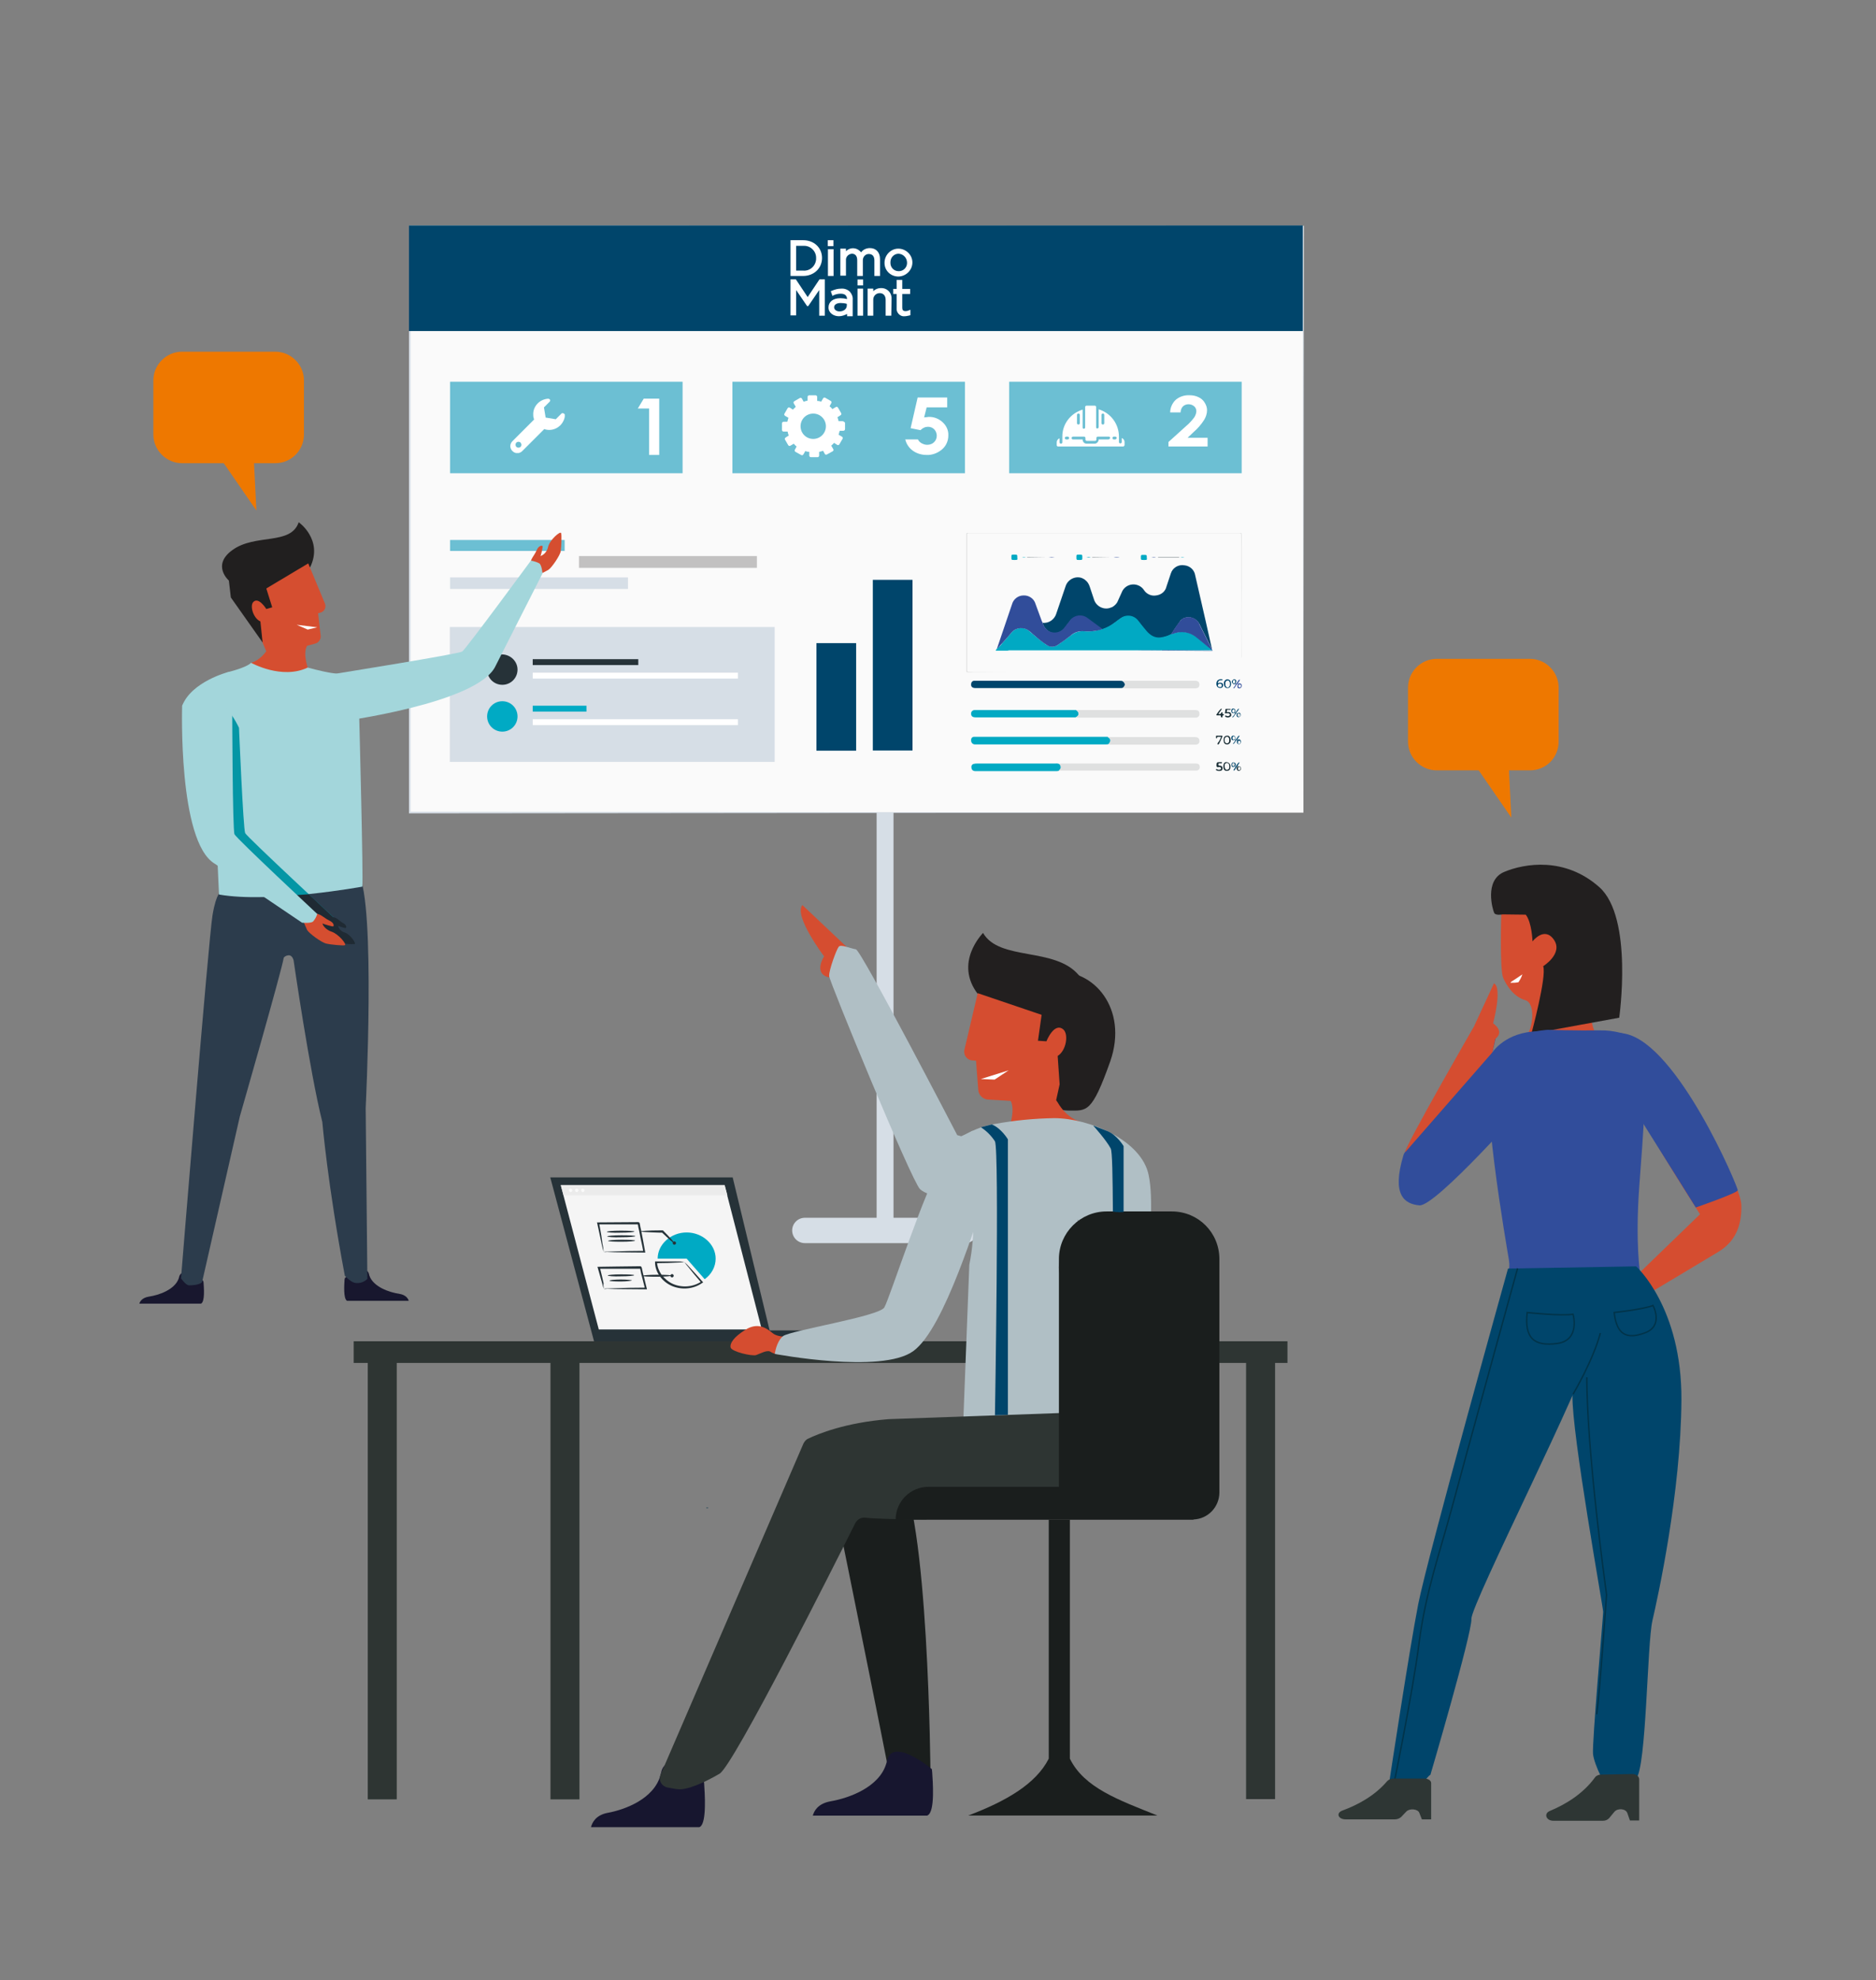 <svg xmlns="http://www.w3.org/2000/svg" xmlns:xlink="http://www.w3.org/1999/xlink" id="Calque_1" x="0px" y="0px" viewBox="0 0 666.4 703.2" style="enable-background:new 0 0 666.4 703.2;" xml:space="preserve"><rect x="0" y="0" width="666.4" height="703.2" fill="#808080" stroke="none"/><style type="text/css">	.st0{fill:none;stroke:#D6DEE6;stroke-width:6;stroke-linecap:round;}	.st1{fill:none;stroke:#D6DEE6;stroke-width:9;stroke-linecap:round;}	.st2{fill:#FAFAFA;}	.st3{fill:#D6DEE6;}	.st4{fill:#00456B;}	.st5{fill:#263238;}	.st6{fill:#FFFFFF;}	.st7{fill:#00AAC4;}	.st8{fill:#6CBFD3;}	.st9{fill:#01A9C3;}	.st10{fill:none;stroke:#BDBDBD;stroke-width:2.5;stroke-linecap:round;}	.st11{fill:#5DB1C5;}	.st12{fill:#DFE0E0;}	.st13{fill:#1A2E35;}	.st14{fill:#314D9A;}	.st15{fill:#F8F8F8;}	.st16{fill:#C2C1C1;}	.st17{clip-path:url(#SVGID_00000083783710977835929080000009438487333651177891_);}	.st18{fill:#EE7800;}	.st19{fill:#D54E30;}	.st20{fill:#18172E;}	.st21{fill:#2C3C4C;}	.st22{fill:#A3D6DB;}	.st23{fill:#0496A5;}	.st24{fill:#1F2A33;}	.st25{fill:#211F1F;}	.st26{fill:#F5F5F5;}	.st27{fill:#EBEBEB;}	.st28{fill:#2E3533;}	.st29{fill:#455A64;}	.st30{fill:#D54D30;}	.st31{fill:#B0BFC5;}	.st32{fill:#221F1F;}	.st33{fill:#1A1E1D;}	.st34{fill:#17162F;}	.st35{fill:#314D9B;}	.st36{fill:none;stroke:#013349;stroke-width:0.5;stroke-miterlimit:10;}	.st37{fill:#2E3634;}</style><g>	<g id="Groupe_18138" transform="translate(-1506.703 -12125.813)">		<line id="Ligne_1135" class="st0" x1="1821.1" y1="12362.9" x2="1821.1" y2="12562.8"></line>		<line id="Ligne_1136" class="st1" x1="1792.6" y1="12562.8" x2="1849.5" y2="12562.8"></line>		<g id="Groupe_8773" transform="translate(1798.374 12285.783)">			<g id="Groupe_5202" transform="translate(0)">				<g id="Groupe_5198" transform="translate(0.333 0.333)">					<g id="Groupe_5197">						<g transform="matrix(1, 0, 0, 1, -292, -160.3)">							<rect id="Rectangle_2201-2" x="145.6" y="80.4" class="st2" width="317.4" height="208.2"></rect>						</g>					</g>				</g>				<g id="Groupe_5201">					<g id="Groupe_5200">						<g id="Groupe_5199">							<path id="Trac&#xE9;_6579" class="st3" d="M171.3,128.6c0-2-0.1-81.2-0.2-208.2l0.2,0.2l-317.4,0.1h0l0.3-0.3        c0,74,0,144.5,0,208.2l-0.3-0.3L171.3,128.6l-317.4,0.3h-0.3v-0.3c0-63.7,0-134.2,0-208.2v-0.3h0.3l317.4,0.1h0.2v0.2        C171.4,47.4,171.3,126.6,171.3,128.6z"></path>						</g>					</g>				</g>			</g>			<g id="Groupe_5363" transform="translate(156.049 159.833)">				<g id="Groupe_5362">					<rect id="Rectangle_2220" x="-157.7" y="-91.4" class="st4" width="14.1" height="38.2"></rect>				</g>			</g>			<g id="Groupe_5365" transform="translate(177.579 135.657)">				<g id="Groupe_5364">					<rect id="Rectangle_2221" x="-159.2" y="-89.7" class="st4" width="14.1" height="60.6"></rect>				</g>			</g>			<g id="Groupe_5394" transform="translate(15.718 153.71)">				<g id="Groupe_5393">					<rect id="Rectangle_2225" x="-147.6" y="-91" class="st3" width="115.4" height="47.9"></rect>				</g>			</g>			<g id="Groupe_5401" transform="translate(29.965 164.237)">				<g id="Groupe_5396">					<g id="Groupe_5395">						<path id="Trac&#xE9;_6619" class="st5" d="M-137.8-86.4c0,3-2.4,5.4-5.4,5.4s-5.4-2.4-5.4-5.4c0-3,2.4-5.4,5.4-5.4       C-140.2-91.7-137.8-89.3-137.8-86.4L-137.8-86.4z"></path>					</g>				</g>				<g id="Groupe_5398" transform="translate(17.397 1.794)">					<g id="Groupe_5397">						<rect id="Rectangle_2226" x="-149.8" y="-91.9" class="st5" width="37.5" height="2.1"></rect>					</g>				</g>				<g id="Groupe_5400" transform="translate(17.397 6.892)">					<g id="Groupe_5399">						<rect id="Rectangle_2227" x="-149.8" y="-92.2" class="st6" width="72.9" height="2.1"></rect>					</g>				</g>			</g>			<g id="Groupe_5403" transform="translate(29.965 182.067)">				<g id="Groupe_5402">					<path id="Trac&#xE9;_6620" class="st7" d="M-137.8-87.6c0,3-2.4,5.4-5.4,5.4s-5.4-2.4-5.4-5.4c0-3,2.4-5.4,5.4-5.4      C-140.2-93-137.8-90.6-137.8-87.6L-137.8-87.6z"></path>				</g>			</g>			<g id="Groupe_5405" transform="translate(47.362 183.86)">				<g id="Groupe_5404">					<rect id="Rectangle_2228" x="-149.8" y="-93.2" class="st7" width="19.1" height="2.1"></rect>				</g>			</g>			<g id="Groupe_5407" transform="translate(47.362 188.959)">				<g id="Groupe_5406">					<rect id="Rectangle_2229" x="-149.8" y="-93.5" class="st6" width="72.9" height="2.1"></rect>				</g>			</g>			<rect id="Rectangle_2847" x="-146.4" y="-79.9" class="st4" width="317.5" height="37.5"></rect>			<rect id="Rectangle_2848" x="-131.8" y="-24.4" class="st8" width="82.6" height="32.5"></rect>			<path id="Trac&#xE9;_10583" class="st4" d="M107.2,84.3c-0.3,0.1-0.7,0.1-1,0.1c-17.1,0-34.2,0-51.3,0c-1.2,0-1.7-0.5-1.6-1.4    c0-0.7,0.5-1.2,1.1-1.2c0,0,0,0,0,0c0.2,0,0.5,0,0.7,0c17,0,34,0,50.9,0c0.4,0,0.9,0,1.2,0.2C108.2,82.8,108.2,83.5,107.2,84.3z"></path>			<path id="Trac&#xE9;_10584" class="st9" d="M102.1,104.3c-0.3,0.1-0.6,0.1-0.9,0.1c-15.4,0-30.8,0-46.3,0c-0.8,0.1-1.5-0.4-1.6-1.2    c0-0.2,0-0.4,0-0.5c0-0.6,0.5-1,1-1c0,0,0,0,0,0c1.4,0,2.8,0,4.2,0c14,0,28,0,42,0c0.4,0,0.8,0,1.3,0    C103,102.5,103.1,103.2,102.1,104.3z"></path>			<path id="Trac&#xE9;_10587" class="st9" d="M90.6,92.2c1.2,0.8,1.2,2-0.2,2.6c-0.2,0-0.4,0-0.6,0c-11.6,0-23.2,0-34.9,0    c-1.2,0-1.7-0.5-1.6-1.5c0-0.6,0.6-1.1,1.2-1.1c0.1,0,0.3,0,0.4,0c11.6,0,23.3,0,34.9,0C90.1,92.2,90.3,92.2,90.6,92.2z"></path>			<path id="Trac&#xE9;_10589" class="st9" d="M84.7,111.4c0.7,1,0.7,1.5-0.3,2.4c-0.2,0-0.5,0.1-0.7,0.1c-9.6,0-19.2,0-28.8,0    c-1,0-1.5-0.5-1.5-1.4c-0.1-0.6,0.4-1.2,1-1.2c0.3-0.1,0.6-0.1,0.9-0.1c9.4,0,18.7,0,28,0C83.7,111.1,84.2,111.2,84.7,111.4z"></path>			<path id="Trac&#xE9;_10578" class="st10" d="M78.2-37.1"></path>			<rect id="Rectangle_2849" x="-31.5" y="-24.4" class="st8" width="82.6" height="32.5"></rect>			<rect id="Rectangle_2850" x="66.8" y="-24.4" class="st8" width="82.6" height="32.5"></rect>			<path id="Trac&#xE9;_10579" class="st6" d="M-63-18.4h5.5v20h-3.6v-16.5h-4L-63-18.4z"></path>			<path id="Trac&#xE9;_10580" class="st6" d="M127.7-13.5H124c0-1.7,0.8-3.4,2-4.5c1.3-1.1,3.1-1.7,4.9-1.6c1.1,0,2.2,0.2,3.2,0.7    c0.9,0.4,1.7,1.1,2.2,2c0.5,0.8,0.8,1.7,0.8,2.6c0,1.2-0.4,2.4-1,3.4c-1,1.6-2.3,3.1-3.7,4.3l-2.2,2.1h7.1v3.1h-13.9v-1.6    l6.2-5.6c1.1-0.9,2.1-2,3-3.2c0.4-0.7,0.7-1.4,0.7-2.2c0-0.6-0.3-1.3-0.8-1.7c-0.6-0.5-1.3-0.7-2-0.7c-0.8,0-1.5,0.3-2,0.8    C128.1-15.2,127.7-14.4,127.7-13.5z"></path>			<path id="Trac&#xE9;_10581" class="st6" d="M34.3-18.8h10.5v3.5h-7.3l-0.9,3.6c0.2-0.1,0.5-0.1,0.8-0.1c0.2,0,0.5-0.1,0.7-0.1    c1.9-0.1,3.7,0.6,5.1,1.9c1.3,1.2,2.1,2.9,2,4.7c0,1.9-0.8,3.7-2.2,4.9c-1.5,1.3-3.5,2.1-5.5,2c-1.8,0-3.5-0.5-4.9-1.5    c-1.4-1-2.3-2.4-2.7-4h4.5c0.3,0.6,0.8,1.1,1.4,1.4c0.6,0.3,1.2,0.5,1.9,0.5c0.9,0,1.8-0.3,2.4-0.9c1.3-1.2,1.3-3.3,0.1-4.6    c0,0,0,0,0,0c-0.6-0.6-1.4-0.9-2.2-0.9c-0.5,0-1,0.1-1.4,0.3c-0.5,0.2-1,0.6-1.3,0.9l-3.5-0.7L34.3-18.8z"></path>			<path id="Trac&#xE9;_10582" class="st11" d="M108.6,111.1"></path>			<path id="Trac&#xE9;_10585" class="st12" d="M84.7,111.4c0.2-0.3,0.4-0.2,0.7-0.2c15.9,0,31.8,0,47.7,0c1,0,1.4,0.4,1.4,1.2    c0.1,0.7-0.5,1.3-1.2,1.3c-0.1,0-0.2,0-0.3,0c-16,0-32,0-48,0c-0.2,0-0.4,0-0.6,0C85.3,112.9,85.4,112.4,84.7,111.4z"></path>			<path id="Trac&#xE9;_10586" class="st12" d="M90.6,92.2c0.2,0,0.4,0,0.7,0c13.9,0,27.7,0,41.6,0c1,0,1.5,0.4,1.5,1.3    c0.1,0.7-0.4,1.3-1.1,1.4c0,0-0.1,0-0.1,0c-0.2,0-0.4,0-0.6,0c-13.7,0-27.5,0-41.2,0c-0.3,0-0.6,0-0.9-0.1    C91.8,94.2,91.8,93,90.6,92.2z"></path>			<path id="Trac&#xE9;_10588" class="st12" d="M102.1,104.3c1-1.1,0.9-1.8-0.3-2.5c0.2,0,0.4,0,0.7,0c10.1,0,20.2,0,30.3,0    c1.1,0,1.6,0.5,1.6,1.4c0,0.7-0.4,1.2-1.3,1.3c-0.2,0-0.4,0-0.6,0c-9.9,0-19.7,0-29.6,0C102.7,104.4,102.3,104.6,102.1,104.3z"></path>			<path id="Trac&#xE9;_10590" class="st12" d="M107.2,84.3c0.9-0.8,0.9-1.5,0.1-2.3c0.2-0.3,0.4-0.2,0.7-0.2c8.3,0,16.6,0,24.9,0    c1,0,1.5,0.5,1.5,1.3c0,0.9-0.5,1.4-1.5,1.4c-8.3,0-16.7,0-25,0C107.7,84.4,107.4,84.5,107.2,84.3z"></path>			<path id="Trac&#xE9;_10592" class="st4" d="M140.9,82.7c0.2-0.1,0.5-0.2,0.8-0.2c0.6,0,1,0.1,1.1,0.7c0.1,0.5-0.2,1-0.6,1.1    c-0.5,0.2-1.1,0-1.5-0.4c-0.4-0.7-0.4-1.5,0.1-2.2c0.5-0.4,1.1-0.6,1.7-0.4c0.1,0.1,0.2,0.1,0.1,0.2c-0.1,0.1-0.2,0.2-0.4,0.1    C141.4,81.6,141.1,81.8,140.9,82.7z M141.7,82.9c-0.4,0-0.7,0.1-0.7,0.5s0.3,0.6,0.6,0.6c0.4,0,0.7-0.1,0.7-0.5    C142.4,83.1,142.1,83,141.7,82.9L141.7,82.9z"></path>			<path id="Trac&#xE9;_10593" class="st13" d="M143,102.8c0-1,0.4-1.4,1.1-1.5c0.8-0.1,1.3,0.4,1.4,1.5c0.1,0.8-0.4,1.5-1.1,1.6    c0,0-0.1,0-0.1,0C143.4,104.4,143,104,143,102.8z M143.4,102.8c-0.1,0.4,0.1,0.8,0.4,1.1c0.3,0.2,0.7,0.1,0.9-0.1    c0.4-0.6,0.3-1.3,0-1.8c-0.2-0.3-0.6-0.3-0.9-0.1C143.5,102.1,143.4,102.5,143.4,102.8L143.4,102.8z"></path>			<path id="Trac&#xE9;_10594" class="st13" d="M144.1,113.8c-0.8,0-1.2-0.5-1.2-1.6c0-1,0.4-1.6,1.2-1.5c0.8,0.1,1.4,0.8,1.3,1.6    c0,0,0,0.1,0,0.1C145.4,113.3,145,113.8,144.1,113.8z M143.4,112.2c0,0.2,0.1,0.4,0.1,0.7c0.1,0.4,0.5,0.6,0.8,0.5c0,0,0,0,0,0    c0.6-0.2,0.6-0.7,0.6-1.1c0-0.5-0.1-1-0.7-1.2c-0.4-0.1-0.7,0.1-0.8,0.5C143.5,111.8,143.4,112,143.4,112.2L143.4,112.2z"></path>			<path id="Trac&#xE9;_10595" class="st4" d="M145.6,82.9c0,1-0.5,1.5-1.3,1.5c-0.8,0-1.2-0.7-1.2-1.6c-0.1-0.7,0.4-1.4,1.1-1.5    c0.1,0,0.1,0,0.2,0C145.2,81.4,145.6,81.9,145.6,82.9z M143.6,82.9c0,0.7,0.3,1.2,0.8,1.2c0.5,0,0.8-0.5,0.8-1.2    c0-0.7-0.3-1.2-0.8-1.2C143.9,81.8,143.6,82.2,143.6,82.9z"></path>			<path id="Trac&#xE9;_10596" class="st13" d="M141.6,110.7c0.3,0.1,0.8-0.2,0.8,0.2c0,0.4-0.6,0.2-0.8,0.2c-0.3,0-0.5,0.1-0.5,0.4    c0,0.4,0.2,0.4,0.4,0.4c0.5,0.1,1,0.1,1.1,0.8c0.1,0.4-0.1,0.8-0.4,1c-0.6,0.2-1.2,0.2-1.8-0.1c-0.1-0.1-0.2-0.1-0.1-0.3    c0.1-0.1,0.1-0.3,0.3-0.1c0.3,0.2,0.6,0.3,1,0.2c0.3-0.1,0.5-0.2,0.5-0.5c-0.1-0.3-0.3-0.5-0.6-0.5c-0.3,0-0.8,0.3-1-0.2    c-0.1-0.3,0-0.7,0-1C140.7,110.5,141.2,110.8,141.6,110.7z"></path>			<path id="Trac&#xE9;_10597" class="st13" d="M143.4,93.3c0.1-0.3,0.2-0.6,0.2-0.9c-0.1-0.5,0.1-0.7,0.6-0.6c0.3,0,0.7,0,1,0    c0.1,0,0.2,0,0.3,0.1c0,0.2-0.1,0.2-0.2,0.2c-0.2,0-0.4,0-0.6,0c-0.5-0.1-0.6,0.2-0.6,0.6c0,0.4,0.4,0.2,0.5,0.2    c0.6,0,1,0.2,1.1,0.9c0.1,0.6-0.4,0.9-0.9,1c-0.4,0.1-0.7,0-1-0.1c-0.2-0.1-0.3-0.2-0.3-0.4c0.1-0.3,0.2-0.1,0.4-0.1    c0.3,0.1,0.6,0.3,0.9,0.1c0.2-0.1,0.4-0.2,0.4-0.4c0-0.2-0.1-0.4-0.3-0.5C144.3,93.2,143.8,93.5,143.4,93.3z"></path>			<path id="Trac&#xE9;_10598" class="st13" d="M142.4,91.8l-1.3,1.8c0.8,0.1,0.8,0.1,1.1-0.5c0.1-0.2,0.2-0.2,0.4,0c0,0,0,0.1,0,0.1    c-0.3,0.6,0.7,0.3,0.5,0.7c-0.1,0.2-0.7,0.2-0.5,0.7c0.1,0.2-0.1,0.2-0.3,0.2c-0.1,0-0.3-0.1-0.3-0.2c0.1-0.7-0.3-0.5-0.7-0.5    c-0.2,0-0.3,0-0.5,0c-0.4,0-0.5-0.1-0.3-0.4c0.4-0.6,0.8-1.2,1.3-1.7C142,91.7,142.2,91.7,142.4,91.8z"></path>			<path id="Trac&#xE9;_10599" class="st4" d="M147.1,102.8c0.4,0,0.4-0.4,0.6-0.6c0.3-0.3,0.3-0.9,1-0.9l-0.9,1.4    c0.5,0,0.9-0.2,1.2,0.2c0.1,0.2,0.2,0.5,0.1,0.7c0,0.5-0.4,0.8-0.8,0.7c-0.8-0.2-0.6-0.9-0.5-1.6c-0.7,0.4-0.7,1.3-1.5,1.6    C146.4,103.8,147.1,103.5,147.1,102.8L147.1,102.8z M148.9,103.6c0-0.3-0.1-0.5-0.4-0.5c-0.3,0-0.4,0.3-0.4,0.6    c0,0.3,0.1,0.5,0.4,0.5C148.8,104.1,148.9,103.9,148.9,103.6z"></path>			<path id="Trac&#xE9;_10600" class="st13" d="M142.1,101.7c-0.4,0-0.7,0-1,0c-0.1,0-0.3-0.1-0.4,0.2c0,0.2,0,0.4-0.3,0.3    c-0.2-0.1-0.1-0.3-0.1-0.5c0-0.2-0.1-0.4,0.2-0.4c0.6,0,1.2,0,1.8,0c0.4,0,0.3,0.3,0.2,0.4c-0.3,0.8-0.7,1.6-1.1,2.4    c-0.1,0.2-0.3,0.4-0.5,0.3c-0.2-0.1-0.1-0.3,0-0.5C141.5,103.2,141.8,102.5,142.1,101.7z"></path>			<path id="Trac&#xE9;_10601" class="st14" d="M147.2,82.8c0.5,0.1,0.5-0.4,0.7-0.6c0.3-0.3,0.3-0.8,0.9-0.8c-0.1,0.6-0.7,0.9-0.8,1.5    l0,0c-0.5,0.1-0.5,0.6-0.8,0.9c-0.1,0.2-0.3,0.4-0.4,0.6c-0.1,0.1-0.2,0.1-0.3,0.1c0,0,0,0,0,0c-0.1-0.1,0-0.2,0.1-0.3    c0.2-0.3,0.4-0.6,0.6-0.9s0-0.3-0.2-0.3L147.2,82.8z"></path>			<path id="Trac&#xE9;_10602" class="st4" d="M147.1,112.2c-0.9,0.4-1.3,0.3-1.3-0.6c0-0.5,0.2-0.9,0.8-0.8c0.4,0,0.8,0.4,0.7,0.9    c0,0,0,0.1,0,0.1C147.2,111.8,147.2,112,147.1,112.2L147.1,112.2z M146.1,111.6c0,0.3,0.1,0.6,0.4,0.5c0.3,0,0.4-0.3,0.4-0.5    c0-0.3-0.1-0.6-0.4-0.6C146.2,111,146.1,111.3,146.1,111.6L146.1,111.6z"></path>			<path id="Trac&#xE9;_10603" class="st14" d="M148.1,82.8c0.9-0.2,1.4,0.1,1.3,0.9c0,0.4-0.4,0.8-0.8,0.8c0,0,0,0-0.1,0    c-0.5,0-0.6-0.3-0.6-0.8C148,83.4,148,83.1,148.1,82.8L148.1,82.8z M149.1,83.6c0-0.3-0.1-0.5-0.4-0.5c-0.4,0-0.4,0.3-0.4,0.6    c0,0.2,0.1,0.5,0.4,0.5C149,84.2,149,83.9,149.1,83.6L149.1,83.6z"></path>			<path id="Trac&#xE9;_10604" class="st4" d="M147.1,112.2c0.4,0.1,0.4-0.4,0.6-0.6c0.3-0.3,0.4-0.7,0.9-0.9c0,0.6-0.7,0.9-0.6,1.5l0,0    c-0.4,0-0.4,0.4-0.6,0.6c-0.3,0.3-0.4,0.9-0.9,0.9c0-0.5,0.4-0.7,0.6-1.1C147.1,112.5,147.3,112.4,147.1,112.2L147.1,112.2z"></path>			<path id="Trac&#xE9;_10605" class="st4" d="M147.1,93.2c0.3-0.3,0.6-0.7,0.8-1.1c0.1-0.2,0.4-0.4,0.6-0.4c-0.2,0.4-0.5,0.9-0.8,1.2    c-0.1,0.2-0.4,0.3-0.2,0.6l0,0c-0.5,0.1-0.6,0.7-0.9,1c-0.2,0.2-0.3,0.4-0.6,0.2C146.6,94.3,146.9,93.8,147.1,93.2L147.1,93.2z"></path>			<path id="Trac&#xE9;_10606" class="st4" d="M147.1,102.8c-1,0.3-1.4,0.1-1.4-0.8c0.1-0.4,0.2-0.7,0.7-0.7s0.7,0.3,0.8,0.7    C147.3,102.3,147.1,102.6,147.1,102.8L147.1,102.8z M146.2,102.1c0,0.3,0,0.6,0.4,0.6c0.3,0,0.4-0.2,0.4-0.5    c0-0.3-0.1-0.6-0.4-0.6C146.2,101.6,146.2,101.9,146.2,102.1z"></path>			<path id="Trac&#xE9;_10607" class="st4" d="M147.6,93.5c0.8-0.5,1.2-0.5,1.4,0.1c0.1,0.3,0.1,0.7-0.2,0.9c-0.2,0.2-0.5,0.3-0.8,0.2    c-0.3-0.1-0.5-0.5-0.4-0.8C147.7,93.8,147.7,93.7,147.6,93.5L147.6,93.5z M148.4,93.4c-0.3,0-0.4,0.2-0.4,0.5    c0,0.3,0,0.6,0.4,0.6c0.3,0.1,0.5-0.2,0.5-0.5C148.9,93.7,148.7,93.5,148.4,93.4L148.4,93.4z"></path>			<path id="Trac&#xE9;_10608" class="st4" d="M147.1,93.2c-0.2-0.2-0.3,0.1-0.4,0.1c-0.3,0-0.6,0.1-0.8-0.2c-0.2-0.3-0.2-0.8-0.1-1.1    c0.1-0.3,0.5-0.4,0.8-0.3c0.5,0.1,0.6,0.5,0.6,0.9C147.2,92.8,147,93,147.1,93.2L147.1,93.2z M146.9,92.5c0-0.2,0-0.5-0.4-0.5    c-0.3,0-0.4,0.3-0.4,0.5c0,0.3,0.1,0.6,0.4,0.6C146.8,93.1,146.9,92.8,146.9,92.5L146.9,92.5z"></path>			<path id="Trac&#xE9;_10609" class="st13" d="M147.9,112.2c1.1,0,1.2,0.1,1.2,0.8c0.1,0.3-0.1,0.6-0.4,0.7c-0.3,0.1-0.6,0.2-0.8-0.1    c-0.2-0.3-0.5-0.6-0.2-1C147.8,112.5,148,112.4,147.9,112.2L147.9,112.2z M148.1,113c0,0.2,0,0.5,0.4,0.5c0.3,0,0.4-0.2,0.4-0.5    c0-0.3,0-0.6-0.4-0.6C148.2,112.4,148.1,112.7,148.1,113z"></path>			<path id="Trac&#xE9;_10610" class="st4" d="M147.2,82.8l-0.2,0.1c-0.4,0.4-0.6,0-0.8-0.2c-0.3-0.2-0.4-0.7-0.1-1c0,0,0,0,0,0    c0.2-0.3,0.5-0.5,0.9-0.4c0.3,0.1,0.5,0.4,0.5,0.7C147.4,82.3,147.4,82.6,147.2,82.8z M147.1,82.2c0-0.3,0-0.6-0.4-0.6    s-0.4,0.3-0.4,0.6c0,0.3,0.1,0.6,0.4,0.5C147.1,82.7,147.1,82.4,147.1,82.2L147.1,82.2z"></path>			<path id="Trac&#xE9;_10611" class="st15" d="M141.7,82.9c0.4,0,0.7,0.2,0.6,0.6c0,0.4-0.3,0.6-0.7,0.5c-0.4,0-0.7-0.2-0.6-0.6    C141.1,83.1,141.4,82.9,141.7,82.9z"></path>			<path id="Trac&#xE9;_10612" class="st15" d="M143.4,102.8c-0.1-0.4,0.1-0.8,0.4-1c0.3-0.2,0.7-0.2,0.9,0.1c0.4,0.6,0.4,1.3,0,1.8    c-0.2,0.3-0.6,0.3-0.9,0.1C143.5,103.7,143.4,103.3,143.4,102.8z"></path>			<path id="Trac&#xE9;_10613" class="st15" d="M143.4,112.2c0-0.2,0.1-0.4,0.1-0.7c0.1-0.3,0.4-0.6,0.8-0.5c0.6,0.1,0.7,0.7,0.7,1.2    c0,0.5,0,1-0.6,1.1c-0.4,0.1-0.7-0.1-0.8-0.5c0,0,0,0,0,0C143.5,112.7,143.4,112.5,143.4,112.2z"></path>			<path id="Trac&#xE9;_10614" class="st15" d="M143.6,82.9c0-0.7,0.3-1.1,0.8-1.1c0.5,0,0.8,0.4,0.8,1.2c0,0.7-0.3,1.1-0.8,1.2    C143.9,84.1,143.6,83.6,143.6,82.9z"></path>			<path id="Trac&#xE9;_10615" class="st15" d="M148.9,103.6c0,0.3-0.1,0.6-0.4,0.6c-0.3,0-0.4-0.2-0.4-0.5c0-0.3,0.1-0.6,0.4-0.6    C148.8,103.1,148.9,103.3,148.9,103.6z"></path>			<path id="Trac&#xE9;_10616" class="st12" d="M146.1,111.6c0-0.3,0.1-0.6,0.4-0.6c0.3,0,0.4,0.3,0.4,0.6c0,0.3-0.1,0.5-0.4,0.5    C146.2,112.1,146.1,111.8,146.1,111.6z"></path>			<path id="Trac&#xE9;_10617" class="st15" d="M149.1,83.6c0,0.3-0.1,0.6-0.4,0.6c-0.3,0-0.4-0.3-0.4-0.5c0-0.3,0.1-0.6,0.4-0.6    C149,83.1,149,83.3,149.1,83.6z"></path>			<path id="Trac&#xE9;_10618" class="st15" d="M146.2,102.1c0-0.3,0.1-0.5,0.4-0.5c0.4,0,0.4,0.3,0.4,0.6c0,0.3-0.1,0.5-0.4,0.5    C146.2,102.7,146.2,102.4,146.2,102.1z"></path>			<path id="Trac&#xE9;_10619" class="st12" d="M148.4,93.4c0.3,0.1,0.4,0.3,0.4,0.6c0,0.3-0.1,0.6-0.5,0.5s-0.4-0.4-0.4-0.6    S148.1,93.4,148.4,93.4z"></path>			<path id="Trac&#xE9;_10620" class="st15" d="M146.9,92.5c0,0.3-0.1,0.6-0.4,0.6c-0.4,0-0.4-0.3-0.4-0.6c0-0.2,0.1-0.5,0.4-0.5    C146.9,92,146.9,92.3,146.9,92.5z"></path>			<path id="Trac&#xE9;_10621" class="st15" d="M148.1,113c0-0.3,0.1-0.6,0.4-0.6s0.4,0.3,0.4,0.6c0,0.3-0.1,0.5-0.4,0.5    C148.1,113.5,148.1,113.2,148.1,113z"></path>			<path id="Trac&#xE9;_10622" class="st15" d="M147.1,82.2c0,0.3-0.1,0.5-0.4,0.5c-0.4,0-0.4-0.3-0.4-0.5s0.1-0.6,0.4-0.6    C147.1,81.6,147.1,81.9,147.1,82.2z"></path>			<path id="Trac&#xE9;_10623" class="st12" d="M134.8,78.7h-0.7H54.6c-0.8,0-1.7,0.1-2.5,0.1c-0.3,0-0.5-0.1-0.5-0.3c0-0.1,0-0.2,0-0.3    c0-16.1,0-32.2,0-48.3c0-0.7-0.1-0.6,0.9-0.6h96.1c0.8,0,0.8,0,0.8,0.6c0,14.4,0,28.8,0,43.2v0.5c-0.1-0.1-0.1-0.3-0.1-0.5    c0-6.9,0.1-13.8,0-20.7c-0.1-7.5,0-15-0.1-22.5c0-0.4-0.2-0.5-0.7-0.5c-32,0-64,0-96,0c-0.5,0-0.6,0.1-0.6,0.5    c0,16.1,0,32.2,0,48.2c0,0.3,0,0.5,0.6,0.5c4.5,0,8.9,0.1,13.3,0.1c22.8,0,45.6,0,68.3,0L134.8,78.7L134.8,78.7z"></path>			<path id="Trac&#xE9;_10624" class="st4" d="M78.7,61.2c2.2,0.3,4.3-1.2,4.9-3.4c1.1-3.2,2.2-6.5,3.3-9.7c0.8-2.3,3.4-3.6,5.7-2.8    c0.4,0.2,0.9,0.4,1.2,0.7c0.8,0.6,1.3,1.4,1.6,2.3c0.5,1.6,1.1,3.2,1.6,4.8c0.8,2.3,3.4,3.6,5.7,2.8c0.2-0.1,0.4-0.2,0.6-0.2    c0.9-0.5,1.7-1.2,2.1-2.2c0.5-1,0.9-2.1,1.4-3.1c0.9-2.3,3.5-3.4,5.8-2.5c0.8,0.3,1.6,0.9,2.1,1.7c0.9,1.4,2.6,2.2,4.3,1.9    c1.8-0.2,3.3-1.4,3.7-3.2c0.5-1.5,1-3,1.5-4.5c0.6-2.1,2.7-3.4,4.9-3c1.9,0.2,3.5,1.6,3.8,3.6c1.2,5.2,2.4,10.5,3.6,15.7    c0.8,3.4,1.5,6.8,2.3,10.2c-0.3-0.1-0.3-0.3-0.4-0.6c-1.3-2.7-2.7-5.4-4-8c-1-2.1-3.5-3-5.6-2.1c-0.1,0-0.2,0.1-0.3,0.2    c-0.4,0.2-0.8,0.5-1,0.9c-1.1,1.5-2.2,3.1-3.2,4.7c-1.2,0.6-2.4,1-3.7,1.2c-2.2,0.3-3.8-0.8-5.1-2.3c-1-1.2-1.9-2.4-2.9-3.6    c-1.4-2-4.2-2.4-6.2-1l0,0c-0.7,0.5-1.5,1.1-2.2,1.6c-1.3,1-2.7,1.8-4.3,2.3c-0.2,0-0.4-0.1-0.5-0.3c-1.7-1.2-3.3-2.4-4.9-3.6    c-1.9-1.3-4.4-1-5.9,0.7c-0.7,0.8-1.3,1.7-2,2.6c-1,1.4-2.7,2.1-4.4,1.9C80.4,64.3,79.1,63,78.7,61.2z"></path>			<path id="Trac&#xE9;_10625" class="st9" d="M100,63.4c1.5-0.5,3-1.3,4.3-2.3c0.7-0.5,1.4-1.1,2.2-1.6c2-1.4,4.7-1,6.2,1l0,0    c0.9,1.2,1.9,2.4,2.9,3.6c1.3,1.5,2.9,2.6,5.1,2.3c1.3-0.2,2.6-0.6,3.7-1.2c0.3-0.1,0.6-0.1,0.8-0.2c2.8-1.1,5.9-0.6,8.2,1.3    c1.3,1,2.6,2.1,3.9,3.2c0.6,0.4,1.2,0.9,1.7,1.5c-9.5,0.1-18.9-0.2-28.3-0.1c0.2,0,0.4,0,0.6,0c3.1,0,6.3,0,9.4,0    c0.2,0,0.4-0.1,0.6,0.1c-0.2,0-0.5,0-0.8,0c-17.5,0-35,0-52.5,0c-0.4,0-0.8,0-1.2,0c-0.2,0-0.4,0.1-0.6,0.1c-1.3,0-2.7,0-4,0    c-0.2,0-0.2-0.1-0.1-0.2c0.1-0.2,0.3-0.4,0.4-0.6c0.2,0,0.3-0.2,0.5-0.3c0.5-0.5,1-1,1.4-1.6c1.1-1.3,2.3-2.5,3.3-3.8    c1.6-1.8,4.3-2.1,6.2-0.5c0.6,0.5,1.2,1.1,1.9,1.6c1.3,1.2,2.7,2.2,4.2,3.3c1.3,0.9,3,0.9,4.2,0c1.5-1.1,3-2.1,4.4-3.2    c1.3-1.1,2.9-1.7,4.6-1.6c1.3,0.1,2.7,0.1,4-0.1C98.1,63.9,99.1,63.7,100,63.4z"></path>			<path id="Trac&#xE9;_10626" class="st14" d="M100,63.4c-0.9,0.4-1.9,0.6-2.8,0.7c-1.3,0.2-2.7,0.2-4,0.1c-1.7-0.1-3.3,0.4-4.6,1.6    c-1.4,1.1-2.9,2.2-4.4,3.2c-1.2,0.9-2.9,1-4.2,0c-1.5-1-2.9-2.1-4.2-3.3c-0.7-0.5-1.2-1.1-1.9-1.6c-1.9-1.5-4.6-1.3-6.2,0.5    c-1,1.3-2.2,2.5-3.3,3.8c-0.5,0.5-1,1.1-1.4,1.6c-0.1,0.1-0.2,0.3-0.5,0.3c1.2-3.5,2.4-7.1,3.6-10.6c0.6-1.7,1.1-3.3,1.7-5    c0.5-1.9,2.2-3.2,4.1-3.2c2-0.1,3.8,1.2,4.3,3.1c0.7,2,1.5,4,2.2,6c0.1,0.2,0.2,0.4,0.3,0.6c0.4,1.7,1.7,3.1,3.5,3.4    c1.7,0.3,3.4-0.4,4.4-1.9c0.7-0.8,1.3-1.7,2-2.6c1.5-1.7,4.1-2,5.9-0.7c1.6,1.2,3.3,2.4,4.9,3.6C99.6,63.2,99.8,63.3,100,63.4z"></path>			<path id="Trac&#xE9;_10627" class="st14" d="M121.2,71.1c-0.2-0.2-0.4-0.1-0.6-0.1c-3.1,0-6.3,0-9.4,0c-0.2,0-0.4,0-0.6,0    c9.4-0.2,18.8,0.1,28.3,0.1c-0.5-0.6-1.1-1.1-1.7-1.5c-1.3-1.1-2.6-2.2-3.9-3.2c-2.3-1.9-5.4-2.4-8.2-1.3    c-0.3,0.1-0.6,0.2-0.8,0.2c1-1.6,2-3.2,3.2-4.7c0.3-0.4,0.6-0.7,1-0.9c2-1.1,4.6-0.4,5.7,1.6c0.1,0.1,0.1,0.2,0.1,0.3    c1.4,2.7,2.7,5.4,4,8c0.1,0.2,0.2,0.5,0.4,0.6l0.3,1L121.2,71.1z"></path>			<path id="Trac&#xE9;_10628" class="st9" d="M91.7,38.9c-1,0-1,0-1-1c0-0.9,0-0.9,1-0.9c1.1,0,1.1,0,1.1,1    C92.8,38.9,92.8,38.9,91.7,38.9z"></path>			<path id="Trac&#xE9;_10629" class="st9" d="M68.7,38.9c-1.1,0-1.1,0-1.1-1c0-0.9,0-0.9,1-0.9c1.1,0,1.1,0,1.1,1    C69.8,38.9,69.8,38.9,68.7,38.9z"></path>			<path id="Trac&#xE9;_10630" class="st9" d="M114.7,38.9c-1.1,0-1.1,0-1.1-0.9c0-0.9,0-0.9,1-0.9c1.1,0,1.1,0,1.1,1    C115.8,38.9,115.8,38.9,114.7,38.9z"></path>			<path id="Trac&#xE9;_10631" class="st13" d="M119.7,37.9h7.5V38h-7.5V37.9z"></path>			<path id="Trac&#xE9;_10632" class="st13" d="M80.4,38h-7.2v-0.1L80.4,38L80.4,38z"></path>			<path id="Trac&#xE9;_10633" class="st13" d="M103.2,38h-6.9v-0.1L103.2,38L103.2,38z"></path>			<path id="Trac&#xE9;_10634" class="st14" d="M106.1,37.9c-0.7,0.2-1.5,0.2-2.2,0H106.1z"></path>			<path id="Trac&#xE9;_10635" class="st14" d="M80.8,37.9c0.7-0.1,1.5-0.1,2.2,0C82.3,38,81.6,38,80.8,37.9z"></path>			<path id="Trac&#xE9;_10636" class="st14" d="M117.3,37.9c0.6-0.1,1.2-0.1,1.7,0C118.4,38,117.9,38,117.3,37.9z"></path>			<path id="Trac&#xE9;_10637" class="st9" d="M94.2,37.9c0.5-0.1,1-0.1,1.6,0C95.3,38.1,94.7,38,94.2,37.9z"></path>			<path id="Trac&#xE9;_10638" class="st9" d="M129.1,37.9c-0.5,0.1-1,0.1-1.5,0C128.1,37.8,128.6,37.8,129.1,37.9z"></path>			<path id="Trac&#xE9;_10639" class="st9" d="M71.3,37.9c0.5-0.1,1-0.1,1.5,0C72.3,38,71.8,38,71.3,37.9z"></path>			<g id="Groupe_8366" transform="translate(146.033 5.637)">				<g id="Groupe_4388" transform="translate(0 0)">					<path id="Trac&#xE9;_5597" class="st6" d="M-139.7-53.3c-1.8,0-3.7-1.1-3.7-3.1v0c0-2,1.6-3.3,4.2-3.3c0.8,0,1.6,0.1,2.4,0.3      c-0.1-1.3-0.8-1.9-2.3-1.9c-0.9,0-1.8,0.2-2.6,0.6l-0.3,0.2l-0.6-1.7l0.3-0.1c1.1-0.5,2.2-0.8,3.4-0.8c1.1-0.1,2.3,0.3,3.1,1.1      c0.7,0.8,1.1,1.8,1,2.9v5.8h-2v-0.8C-137.6-53.7-138.6-53.3-139.7-53.3z M-116.3-53.3c-1.4,0.2-2.7-0.9-2.9-2.3      c0-0.2,0-0.4,0-0.5v-5.1h-1.2v-1.8h1.2v-3.2h2v3.2h2.8v1.8h-2.8v4.9c0,0.8,0.3,1.2,1.2,1.2c0.4,0,0.8-0.1,1.2-0.3l0.5-0.2v1.9      l-0.2,0.1C-115.1-53.5-115.7-53.3-116.3-53.3L-116.3-53.3z M-121.1-53.5h-2v-5.6c0-1.5-0.8-2.4-2.1-2.4c-1.3,0-2.3,1-2.3,2.3      c0,0.1,0,0.1,0,0.2v5.5h-2v-9.6h2v0.9c0.7-0.7,1.7-1.1,2.7-1.1c2-0.1,3.7,1.4,3.8,3.4c0,0.2,0,0.3,0,0.5L-121.1-53.5z       M-131.1-53.5h-2v-9.6h2V-53.5z M-144.7-53.5h-2v-9.1l-3.9,5.7h-0.4l-3.9-5.7v9h-2v-12.8h1.9l4.2,6.3l4.2-6.3h1.9L-144.7-53.5z       M-139.1-58c-1.4,0-2.3,0.6-2.3,1.5v0c0,1,1,1.5,1.9,1.5c1.5,0,2.6-0.9,2.6-2.1v-0.6C-137.5-57.9-138.3-58-139.1-58L-139.1-58z      "></path>					<path id="Trac&#xE9;_5598" class="st6" d="M-118.6-67.4c-2.7,0-4.9-2.1-4.9-4.8c0,0,0-0.1,0-0.1v0c0-2.7,2.2-5,4.9-5      c2.7,0,5,2.2,5,4.9v0c0,2.7-2.2,4.9-4.9,5C-118.5-67.4-118.5-67.4-118.6-67.4z M-125.1-67.6h-2v-5.5c0-1.5-0.7-2.3-2-2.3      c-1.2,0-2.1,1-2.1,2.2c0,0.1,0,0.2,0,0.2v5.4h-2v-5.6c0-1.5-0.7-2.3-1.9-2.3c-1.2,0.1-2.2,1.1-2.1,2.3c0,0,0,0.1,0,0.1v5.4h-2      v-9.6h2v0.9c1.4-1.4,3.6-1.4,5,0c0.1,0.1,0.3,0.3,0.4,0.4c0.7-1,1.9-1.5,3.1-1.5c2.2,0,3.6,1.5,3.6,3.9L-125.1-67.6z       M-141.6-67.6h-2v-9.5h2V-67.6z M-152.4-67.6h-4.5v-12.7h4.5c3.9,0,6.7,2.7,6.7,6.3v0C-145.7-70.3-148.6-67.6-152.4-67.6      L-152.4-67.6z M-118.5-75.5c-1.6,0-2.9,1.3-2.9,3c0,0,0,0.1,0,0.1v0c-0.1,1.7,1.2,3.1,2.9,3.1c0,0,0,0,0.1,0      c1.6,0,2.9-1.3,2.9-2.9c0,0,0-0.1,0-0.1v0C-115.5-74-116.8-75.4-118.5-75.5C-118.5-75.5-118.5-75.5-118.5-75.5L-118.5-75.5z       M-154.9-69.5h2.5c2.4,0.2,4.4-1.6,4.6-4c0-0.1,0-0.3,0-0.4v0c0.1-2.4-1.9-4.4-4.2-4.4c-0.1,0-0.3,0-0.4,0h-2.5V-69.5z"></path>				</g>				<g id="Groupe_4390" transform="translate(14.348 0)">					<g id="Groupe_4389">						<path id="Trac&#xE9;_5599" class="st6" d="M-156-78.2h-2v-2.1h2V-78.2z"></path>					</g>				</g>				<g id="Groupe_4391" transform="translate(25.7 15.057)">					<path id="Trac&#xE9;_5600" class="st6" d="M-156.8-79.3h-2v-2.1h2V-79.3z"></path>				</g>			</g>			<path id="Trac&#xE9;_10640" class="st6" d="M107.8-2v-1c0-0.6-0.4-1.2-1-1.4v1.4c0,0.3-0.2,0.5-0.5,0.5s-0.5-0.2-0.5-0.5v-1.9    c0-4.5-2.9-8.4-7.2-9.7v6.3c0,0.3-0.2,0.5-0.5,0.5S97.7-8,97.7-8.2v-7.2c0-0.3-0.2-0.5-0.5-0.5h-2.9c-0.3,0-0.5,0.2-0.5,0.5v7.2    c0,0.3-0.2,0.5-0.5,0.5S92.9-8,92.9-8.2v-6.3c-4.3,1.3-7.3,5.2-7.2,9.7v1.9c0,0.3-0.2,0.5-0.5,0.5s-0.5-0.2-0.5-0.5v-1.4    c-0.6,0.2-1,0.8-1,1.4v1c0,0.3,0.2,0.5,0.5,0.5l0,0h23.2C107.6-1.5,107.8-1.7,107.8-2L107.8-2L107.8-2z M87.6-3.9h-0.5    c-0.3,0-0.5-0.2-0.5-0.5c0-0.3,0.2-0.5,0.5-0.5h0.5c0.3,0,0.5,0.2,0.5,0.5C88.1-4.1,87.8-3.9,87.6-3.9z M99.6-12.6    c0-0.3,0.2-0.5,0.5-0.5c0.3,0,0.5,0.2,0.5,0.5v2.9c0,0.3-0.2,0.5-0.5,0.5c-0.3,0-0.5-0.2-0.5-0.5V-12.6z M90.9-12.6    c0-0.3,0.2-0.5,0.5-0.5s0.5,0.2,0.5,0.5v2.9c0,0.3-0.2,0.5-0.5,0.5s-0.5-0.2-0.5-0.5V-12.6z M102-3.9h-3.4c0,0.8-0.7,1.5-1.4,1.5    l0,0h-2.9c-0.8,0-1.4-0.7-1.4-1.5l0,0h-3.4c-0.3,0-0.5-0.2-0.5-0.5c0-0.3,0.2-0.5,0.5-0.5l0,0h3.9c0.3,0,0.5,0.2,0.5,0.5l0,0v0.5    c0,0.3,0.2,0.5,0.5,0.5l0,0h2.9c0.3,0,0.5-0.2,0.5-0.5l0,0v-0.5c0-0.3,0.2-0.5,0.5-0.5l0,0h3.9c0.3,0,0.5,0.2,0.5,0.5    C102.5-4.1,102.3-3.9,102-3.9L102-3.9z M104.4-3.9H104c-0.3,0-0.5-0.2-0.5-0.5c0-0.3,0.2-0.5,0.5-0.5h0.5c0.3,0,0.5,0.2,0.5,0.5    C104.9-4.1,104.7-3.9,104.4-3.9z"></path>			<g id="Groupe_8367" transform="translate(143.007 65.011)">				<path id="Trac&#xE9;_5292" class="st6" d="M-135.4-75.4h-1.4c-0.1-0.5-0.2-0.9-0.4-1.4l1.1-0.7c0.3-0.2,0.4-0.5,0.2-0.8l-1.1-1.9     c-0.2-0.3-0.5-0.4-0.8-0.2l-1.2,0.7c-0.3-0.4-0.6-0.7-1-1l0.6-1.1c0.2-0.3,0.1-0.6-0.2-0.8l-1.9-1.1c-0.3-0.2-0.6-0.1-0.8,0.2     l-0.7,1.2c-0.4-0.2-0.9-0.3-1.4-0.3V-84c0-0.3-0.2-0.6-0.6-0.6h-2.2c-0.3,0-0.6,0.2-0.6,0.6v1.3c-0.5,0.1-0.9,0.2-1.4,0.4     l-0.6-1.1c-0.2-0.3-0.5-0.4-0.8-0.2l-1.9,1.1c-0.3,0.2-0.4,0.5-0.2,0.8l0.7,1.2c-0.4,0.3-0.7,0.7-1,1l-1.1-0.7     c-0.3-0.2-0.6-0.1-0.8,0.2l-1.1,1.9c-0.2,0.3-0.1,0.6,0.2,0.8l0,0l1.2,0.7c-0.1,0.4-0.3,0.9-0.4,1.4h-1.3     c-0.3,0-0.6,0.2-0.6,0.6v2.3c0,0.3,0.2,0.6,0.6,0.6l0,0h1.4c0.1,0.5,0.2,0.9,0.4,1.4l-1.1,0.7c-0.3,0.2-0.4,0.5-0.2,0.8l1.1,1.9     c0.2,0.3,0.5,0.4,0.8,0.2l1.2-0.7c0.3,0.4,0.6,0.7,1,1l-0.6,1.1c-0.2,0.3-0.1,0.6,0.2,0.8l0,0l2,1.1c0.3,0.2,0.6,0.1,0.8-0.2     l0.7-1.2c0.4,0.2,0.9,0.3,1.4,0.3v1.3c0,0.3,0.2,0.6,0.6,0.6l0,0h2.3c0.3,0,0.6-0.2,0.6-0.6v-1.3c0.5-0.1,0.9-0.2,1.4-0.4     l0.6,1.1c0.1,0.3,0.5,0.4,0.8,0.2c0,0,0,0,0,0l2-1.1c0.3-0.2,0.4-0.5,0.2-0.8l-0.7-1.2c0.4-0.3,0.7-0.7,1-1l1.1,0.7     c0.3,0.2,0.6,0.1,0.8-0.2l0,0l1.1-1.9c0.2-0.3,0.1-0.6-0.2-0.8l-1.2-0.7c0.1-0.4,0.3-0.9,0.4-1.4h1.3c0.3,0,0.6-0.2,0.6-0.6     v-2.3C-134.8-75.2-135.1-75.4-135.4-75.4z M-145.8-69.1c-2.5,0-4.5-2-4.5-4.5s2-4.5,4.5-4.5s4.5,2,4.5,4.5l0,0     C-141.3-71.1-143.3-69.1-145.8-69.1L-145.8-69.1z"></path>				<path id="Trac&#xE9;_5293" class="st6" d="M-145.8-80.7c-3.9,0-7.1,3.2-7.1,7.1c0,3.9,3.2,7.1,7.1,7.1c3.9,0,7.1-3.2,7.1-7.1     C-138.6-77.5-141.8-80.7-145.8-80.7L-145.8-80.7z M-145.8-67.8c-3.2,0-5.9-2.6-5.9-5.8c0-3.2,2.6-5.8,5.9-5.8s5.9,2.6,5.9,5.8     l0,0C-139.9-70.4-142.5-67.8-145.8-67.8L-145.8-67.8z"></path>				<path id="Trac&#xE9;_5294" class="st6" d="M-145.8-80.7c-0.1,0-0.1,0-0.2,0v1.3c0.1,0,0.1,0,0.2,0c3.2,0,5.9,2.6,5.9,5.8     c0,3.2-2.6,5.8-5.9,5.8c-0.1,0-0.1,0-0.2,0v1.3c0.1,0,0.1,0,0.2,0c3.9,0,7.1-3.2,7.1-7.1C-138.6-77.6-141.8-80.7-145.8-80.7     L-145.8-80.7z"></path>			</g>			<rect id="Rectangle_1795" x="-131.8" y="31.8" class="st8" width="40.7" height="3.9"></rect>			<rect id="Rectangle_1796" x="-86" y="37.5" class="st16" width="63.2" height="4.2"></rect>			<rect id="Rectangle_1797" x="-131.8" y="45.1" class="st3" width="63.2" height="4.1"></rect>			<g id="Groupe_8370" transform="translate(38.752 66.222)">				<g id="Groupe_8369" transform="translate(0 0)">					<g>						<g>							<defs>								<rect id="SVGID_1_" x="-149.2" y="-84.7" width="19.4" height="19.4"></rect>							</defs>							<clipPath id="SVGID_00000114772103038339439620000012545672464270582427_">								<use xlink:href="#SVGID_1_" style="overflow:visible;"></use>							</clipPath>															<g id="Groupe_8368" transform="translate(0)" style="clip-path:url(#SVGID_00000114772103038339439620000012545672464270582427_);">								<path id="Trac&#xE9;_10641" class="st6" d="M-130.3-79.4c-0.2-0.1-0.6-0.1-0.7,0.1l-2,2l-3.6-0.6l-0.6-3.6l2-2         c0.3-0.3,0.3-0.7,0-0.9c-0.1-0.1-0.3-0.2-0.5-0.2c-3.1,0.2-5.5,2.8-5.3,5.8c0,0.6,0.1,1.1,0.3,1.6l-7.7,7.7         c-1,1-1,2.5,0,3.5c1,1,2.5,1,3.5,0l7.8-7.8c2.9,1,6.1-0.6,7.1-3.6c0.2-0.5,0.2-1,0.3-1.5C-129.9-79.1-130-79.3-130.3-79.4         L-130.3-79.4z M-145.5-67.5c-0.4,0.4-1.1,0.4-1.5,0s-0.4-1.1,0-1.5s1.1-0.4,1.5,0C-145.1-68.5-145.1-67.9-145.5-67.5         L-145.5-67.5z"></path>							</g>						</g>					</g>				</g>			</g>		</g>		<g id="Groupe_8775" transform="translate(2180.967 12451.697)">			<path id="Rectangle_2882" class="st18" d="M-130.8-52.3h-33.1c-5.6,0-10.2-4.6-10.2-10.2v-19.2c0-5.6,4.6-10.2,10.2-10.2h33.1    c5.6,0,10.2,4.6,10.2,10.2v19.2C-120.6-56.8-125.1-52.3-130.8-52.3z"></path>			<path id="Trac&#xE9;_11114" class="st18" d="M-138.8-63.5l1.4,28l-19.8-28.7L-138.8-63.5z"></path>		</g>		<path id="Trac&#xE9;_11141" class="st19" d="M1595.9,12361.2c0,0,3.5-0.7,6.3-5.5s13.6-0.5,13.6-0.5s-1.6,1.8,0.2,7.7   c1.8,5.9-19.5,2.2-19.5,2.2L1595.9,12361.2z"></path>		<path id="Trac&#xE9;_11142" class="st20" d="M1630,12587.8c0,0,0.1,0,0.1,0h21.8c-0.2-0.7-0.9-2.1-3.4-2.5c-3.4-0.5-9.2-2.4-10.6-6.5   c0-0.1-0.1-0.3-0.1-0.4c-1-4.4-8.6,1.3-8.6,1.3c0,0.2,0,0.3-0.1,0.5C1629,12581.9,1628.6,12587.1,1630,12587.8z"></path>		<path id="Trac&#xE9;_11143" class="st20" d="M1578.1,12588.8h-21.9c0.2-0.7,0.9-2.1,3.4-2.5c3.4-0.5,9.2-2.4,10.6-6.5   c0-0.1,0.1-0.3,0.1-0.4c1-4.4,8.6,1.3,8.6,1.3c0,0.2,0,0.3,0.1,0.5C1579.1,12582.8,1579.6,12588.1,1578.1,12588.8z"></path>		<path id="Trac&#xE9;_11144" class="st21" d="M1585.3,12442.5c0,0-1.7,0-3.1,8.3s-11.2,129-11.2,129s1.7,2.5,2.9,2.5   c1.2,0,3.9-0.2,4.6-1.2l13.4-58.8c0,0,15-52.2,15.6-56.4c0.5-0.6,1.3-0.9,2.1-0.8c1.1,0.3,1.4,1.8,1.4,1.8s5.7,39.5,10.2,57.4   c0,0,1.9,22.3,8,54.6c0,0,1.9,2.1,3.5,2.5c1.7,0.3,3.3-0.2,4.5-1.4l-0.6-60.7c0,0,3.6-72.7-2.5-83   C1628,12425.9,1585.3,12442.5,1585.3,12442.5z"></path>		<path id="Trac&#xE9;_11145" class="st19" d="M1614.7,12361.5c0.7,1,1.6,1.8,2.6,2.4c1.4,0.7-13.1,2.2-13.4,1.6s-1.7-3-1.7-3.1   S1614.7,12361.5,1614.7,12361.5z"></path>		<path id="Trac&#xE9;_11146" class="st22" d="M1634.3,12380.3c0,0,1.5,57.2,1.1,60.4c0,0-32.7,6-50.9,2.8l-3.2-70.2l25.1-8h0.7   L1634.3,12380.3z"></path>		<path id="Trac&#xE9;_11147" class="st22" d="M1587.7,12364.5c0,0-13,3.4-16.3,12l5.7,5.1h9.6l14-5.9l3.9-4.6L1587.7,12364.5z"></path>		<path id="Trac&#xE9;_11148" class="st23" d="M1578.9,12379.3c0,0-1.5,48.1,11.5,56l31.1,21c0,0,3,0.3,3.9-0.4c0.7-0.8,1.2-1.7,1.5-2.7   c0,0-32.4-30.1-33.1-31.5c-0.7-1.4-2.2-37.4-2.2-37.4S1584.7,12368.8,1578.9,12379.3z"></path>		<path id="Trac&#xE9;_11149" class="st24" d="M1620.9,12451.4c0.5,1.8,1.1,3.6,1.8,5.3c0.6,1.1,3.8,3.7,4.9,4c1.7,0.3,3.4,0.5,5.1,0.4   c0.6-0.2-1.5-3.4-3.5-4.1c-1.2-0.3-2.1-1.2-2.4-2.4c0.1,0.1,2.7,1,2.8,0.8s0.4-1-1.1-1.8c-1.4-0.8-2.4-2.3-4-2   C1623.4,12451.8,1622.1,12451.7,1620.9,12451.4z"></path>		<path id="Trac&#xE9;_11150" class="st19" d="M1695.3,12331.1c2.1-0.8,4.2-1.8,6.2-2.9c1.3-0.9,4.2-5.2,4.4-6.7   c0.2-1.5,0.4-5.8,0.1-6.4c-0.3-0.7-3.9,2.3-4.6,4.9c-0.3,1.5-1.3,2.8-2.7,3.3c0.1-0.1,1-3.5,0.7-3.6c-0.2-0.1-1.3-0.3-2.1,1.6   s-2.5,3.3-2.1,5.2C1695.5,12328,1695.5,12329.5,1695.3,12331.1z"></path>		<path id="Trac&#xE9;_11151" class="st25" d="M1616.9,12327.2l-16.9,26.8l-11.3-16l-0.7-6c0,0-6.2-5.4,1.2-10.8   c8.2-6,20.8-1.6,23.6-9.9C1612.8,12311.2,1621.6,12317.5,1616.9,12327.2z"></path>		<path id="Trac&#xE9;_11152" class="st19" d="M1602,12358.8l16.6-4.4c1.3-0.3,2.2-1.6,2-2.9l-0.9-7.9l0.8-0.2c1.3-0.3,2.1-1.7,1.7-3   c0-0.1-0.1-0.2-0.1-0.3l-5.9-14.2l-14.9,8.9l2.1,6.7l-2.1,0.6c0,0-2.8-4.6-4.7-2.4c-1.2,1.5,0.2,5.8,2.6,6.8l0.8,7.6L1602,12358.8   z"></path>		<path id="Trac&#xE9;_11153" class="st6" d="M1612.1,12347.7l3.9,1.7l3.4-0.8"></path>		<path id="Trac&#xE9;_11154" class="st22" d="M1587.7,12364.5c0,0,6.4-1.5,8.2-3.3c0,0,10.9,6.1,20.1,1.7c0,0,5.1,18,5.4,20.8   s-25.6-7.9-25.6-7.9l-10.3-7.3L1587.7,12364.5z"></path>		<path id="Trac&#xE9;_11155" class="st22" d="M1626.7,12382.2c0,0,50.1-6.5,56.1-20l16.6-32.7c0,0-0.2-2.9-1.1-3.6c-0.9-0.5-2-0.8-3-1   c0,0-23.1,31.4-24.4,32.3c-1.4,0.9-44.5,7.8-44.5,7.8S1614.9,12378.5,1626.7,12382.2z"></path>		<path id="Trac&#xE9;_11156" class="st22" d="M1626.4,12365c0,0-1.8,0.2-10.4-2.1l-2.1,5.1c0,0,1.7,6.6,2,6.8s8.2,1.4,8.7,1   s1.7-4.3,1.7-4.3L1626.4,12365z"></path>		<path id="Trac&#xE9;_11162" class="st24" d="M1626.3,12452.7c0,0-4.5-4.2-9.9-9.3c-2.8,0.2-6.9,0.5-12.7,0.8l17.3,11.7   c0,0,3,0.3,3.9-0.4C1625.5,12454.6,1626,12453.7,1626.3,12452.7z"></path>		<path id="Trac&#xE9;_11163" class="st19" d="M1613.3,12450c0.7,2.1,1.6,4.1,2.5,6.1c0.8,1.3,5.1,4.4,6.7,4.8s6,0.8,6.7,0.6   c0.8-0.2-2.1-3.9-4.7-4.8c-2.7-0.9-3.4-3-3.2-2.9c0.1,0.1,3.6,1.2,3.8,1s0.4-1.2-1.5-2.1s-3.3-2.7-5.3-2.4   C1616.6,12450.4,1614.9,12450.3,1613.3,12450z"></path>		<path id="Trac&#xE9;_11164" class="st22" d="M1571.4,12376.5c0,0-1.5,48.1,11.5,56l31.1,21c0,0,3,0.3,3.9-0.4c0.7-0.8,1.2-1.7,1.5-2.7   c0,0-28.7-26.8-29.4-28.3s-0.8-43-0.8-43S1577.1,12366.1,1571.4,12376.5z"></path>		<g id="Character_1" transform="translate(1777.241 12650.154)">			<g id="Groupe_5542" transform="translate(75.329 0)">				<g id="Groupe_5503">					<g id="Groupe_5489">						<g id="Groupe_5484">							<g id="Groupe_5479" transform="translate(30.656 58.554)">								<g id="Groupe_5478">									<g id="Groupe_5477">										<g id="Groupe_5476">											<rect id="Rectangle_2243" x="-152.5" y="-110.4" class="st5" width="83" height="4"></rect>										</g>									</g>								</g>							</g>							<g id="Groupe_5483">								<g id="Groupe_5482">									<g id="Groupe_5481">										<g id="Groupe_5480">											<path id="Trac&#xE9;_6636" class="st5" d="M-134.8-47.8l-15.6-58.4h64.8l14.1,58.4H-134.8z"></path>										</g>									</g>								</g>							</g>						</g>						<g id="Groupe_5488" transform="translate(3.935 2.907)">							<g id="Groupe_5487">								<g id="Groupe_5486">									<g id="Groupe_5485">										<path id="Trac&#xE9;_6637" class="st26" d="M-79.2-55.1h-57.9l-13.5-51.2h58.2L-79.2-55.1z"></path>									</g>								</g>							</g>						</g>					</g>					<g id="Groupe_5492" transform="translate(3.935 2.907)">						<g id="Groupe_5491">							<g id="Groupe_5490">								<path id="Trac&#xE9;_6638" class="st27" d="M-149.6-102.7h58.2l-1-3.7h-58.2L-149.6-102.7z"></path>							</g>						</g>					</g>					<g id="Groupe_5502" transform="translate(7.035 4.207)">						<g id="Groupe_5495" transform="translate(4.722)">							<g id="Groupe_5494">								<g id="Groupe_5493">									<path id="Trac&#xE9;_6639" class="st2" d="M-151.2-105.8c0,0.3,0.3,0.6,0.6,0.6s0.6-0.3,0.6-0.6c0-0.3-0.3-0.6-0.6-0.6l0,0          C-150.9-106.5-151.2-106.2-151.2-105.8z"></path>								</g>							</g>						</g>						<g id="Groupe_5498" transform="translate(2.361)">							<g id="Groupe_5497">								<g id="Groupe_5496">									<path id="Trac&#xE9;_6640" class="st2" d="M-151-105.8c0,0.3,0.3,0.6,0.6,0.6s0.6-0.3,0.6-0.6c0-0.3-0.3-0.6-0.6-0.6l0,0          C-150.7-106.5-151-106.2-151-105.8z"></path>								</g>							</g>						</g>						<g id="Groupe_5501">							<g id="Groupe_5500">								<g id="Groupe_5499">									<path id="Trac&#xE9;_6641" class="st2" d="M-150.8-105.8c0,0.3,0.3,0.6,0.6,0.6s0.6-0.3,0.6-0.6c0-0.3-0.3-0.6-0.6-0.6l0,0          C-150.6-106.5-150.8-106.2-150.8-105.8z"></path>								</g>							</g>						</g>					</g>				</g>				<g id="Groupe_5541" transform="translate(17.879 16.991)">					<g id="Groupe_5505" transform="translate(23.171 4.068)">						<g id="Groupe_5504">							<path id="Trac&#xE9;_6642" class="st7" d="M-143-98.4l6.4,7.3c2.4-1.7,3.9-4.4,3.9-7.3c0-5.1-4.7-9.3-10.3-9.3        s-10.3,4.2-10.3,9.3L-143-98.4z"></path>						</g>					</g>					<g id="Groupe_5508" transform="translate(22.241 15.175)">						<g id="Groupe_5507">							<g id="Groupe_5506">								<path id="Trac&#xE9;_6643" class="st5" d="M-142.9-108.3c0.7,0.6,1.3,1.2,1.8,1.8c1.1,1.2,2.8,3,4.7,5.2l0.2,0.2l-0.3,0.2         c-3.1,2.2-7.2,2.6-10.8,1.1c-1.8-0.8-3.3-2-4.4-3.6c-1-1.4-1.6-3.1-1.6-4.8l0-0.3h0.3c3.1,0,5.6,0,7.3,0         C-144.7-108.5-143.8-108.5-142.9-108.3c-0.9,0.1-1.9,0.2-2.8,0.2c-1.8,0.1-4.2,0.2-7.2,0.2l0.3-0.3c0.1,1.6,0.7,3.1,1.6,4.4         c1.1,1.4,2.5,2.6,4.1,3.3c3.3,1.4,7.1,1.1,10.1-0.9l-0.1,0.4c-1.9-2.2-3.4-4-4.4-5.3C-141.8-106.9-142.4-107.6-142.9-108.3z         "></path>							</g>						</g>					</g>					<g id="Groupe_5510" transform="translate(28.902 7.533)">						<g id="Groupe_5509">							<path id="Trac&#xE9;_6644" class="st5" d="M-153.7-107.4c0,0.3,0.3,0.6,0.6,0.6c0.3,0,0.6-0.3,0.6-0.6c0-0.3-0.3-0.6-0.6-0.6        C-153.4-107.9-153.7-107.7-153.7-107.4L-153.7-107.4z"></path>						</g>					</g>					<g id="Groupe_5513" transform="translate(16.539 3.234)">						<g id="Groupe_5512">							<g id="Groupe_5511">								<path id="Trac&#xE9;_6645" class="st5" d="M-152.8-107.2c0-0.2,3.1-0.4,6.9-0.4h1.1l0.1,0.1c2.4,2.4,4.1,4.3,4,4.5         c-0.1,0.1-2.1-1.6-4.5-3.9l0.2,0.1l-0.9,0C-149.7-106.9-152.8-107.1-152.8-107.2z"></path>							</g>						</g>					</g>					<g id="Groupe_5516">						<g id="Groupe_5515">							<g id="Groupe_5514">								<path id="Trac&#xE9;_6646" class="st5" d="M-149.3-96.7c-0.3-0.9-0.5-1.8-0.7-2.7c-0.4-1.8-0.9-4.4-1.6-7.5l-0.1-0.3h0.4         l14.4-0.1c-0.1-0.1,0.7,0.6,0.4,0.3v0v0v0l0,0l0,0.1l0,0.2l0.1,0.3l0.1,0.7c0.1,0.4,0.2,0.9,0.3,1.3         c0.2,0.9,0.3,1.8,0.5,2.6c0.3,1.7,0.6,3.4,0.9,4.9l0.1,0.4h-0.4c-4.3,0-8-0.1-10.5-0.1l-2.9-0.1         C-148.6-96.6-149-96.7-149.3-96.7c0.4-0.1,0.7-0.1,1.1-0.1l3-0.1c2.6-0.1,6.1-0.2,10.3-0.2l-0.3,0.4c-0.3-1.6-0.6-3.2-1-4.9         c-0.2-0.9-0.3-1.7-0.5-2.6c-0.1-0.4-0.2-0.9-0.3-1.3l-0.1-0.7l-0.1-0.3l0-0.2l0-0.1l0,0v0v0v0l0,0c-0.3-0.3,0.4,0.4,0.4,0.3         l-14.4,0l0.3-0.3c0.6,3.1,1,5.6,1.2,7.4C-149.5-98.7-149.4-97.7-149.3-96.7z"></path>							</g>						</g>					</g>					<g id="Groupe_5522" transform="translate(17.317 20.04)">						<g id="Groupe_5518" transform="translate(10.661)">							<g id="Groupe_5517">								<path id="Trac&#xE9;_6647" class="st5" d="M-153.6-108.3c0,0.3,0.3,0.6,0.6,0.6c0.3,0,0.6-0.3,0.6-0.6c0-0.3-0.3-0.6-0.6-0.6         C-153.4-108.8-153.6-108.6-153.6-108.3L-153.6-108.3z"></path>							</g>						</g>						<g id="Groupe_5521" transform="translate(0 0.253)">							<g id="Groupe_5520">								<g id="Groupe_5519">									<path id="Trac&#xE9;_6648" class="st5" d="M-152.9-108.5c0-0.2,2.3-0.4,5.2-0.4s5.2,0.1,5.2,0.3s-2.3,0.4-5.2,0.4          S-152.9-108.3-152.9-108.5z"></path>								</g>							</g>						</g>					</g>					<g id="Groupe_5525" transform="translate(0.074 16.962)">						<g id="Groupe_5524">							<g id="Groupe_5523">								<path id="Trac&#xE9;_6649" class="st5" d="M-149.3-100.6c-0.3-0.6-0.5-1.3-0.6-1.9c-0.4-1.3-0.9-3.2-1.6-5.6l-0.1-0.3l0.4,0         c3.9-0.1,9.1-0.1,14.9-0.2l0.4,0.3l0,0l0,0v0v0l0,0l0,0.1l0,0.1l0.1,0.2l0.1,0.5l0.2,1c0.2,0.7,0.3,1.3,0.5,1.9         c0.3,1.3,0.6,2.5,0.9,3.7l0.1,0.4h-0.4c-4.4,0-8.2-0.1-10.8-0.1l-3-0.1C-148.7-100.5-149-100.5-149.3-100.6         c0.4-0.1,0.8-0.1,1.2-0.1l3.1-0.1c2.6-0.1,6.3-0.2,10.6-0.2l-0.3,0.4c-0.3-1.2-0.6-2.4-0.9-3.6c-0.2-0.6-0.3-1.3-0.5-1.9         l-0.2-1l-0.1-0.5l-0.1-0.2l0-0.1l0-0.1l0,0v0v0l0,0l0,0l0.4,0.3c-5.7,0-10.9,0-14.9,0l0.3-0.3c0.6,2.3,1,4.2,1.3,5.5         C-149.6-102-149.4-101.3-149.3-100.6z"></path>							</g>						</g>					</g>					<g id="Groupe_5528" transform="translate(3.717 3.437)">						<g id="Groupe_5527">							<g id="Groupe_5526">								<path id="Trac&#xE9;_6650" class="st5" d="M-151.9-107.3c0-0.2,2.2-0.4,4.9-0.4c2.7,0,4.9,0.1,4.9,0.3s-2.2,0.4-4.9,0.4         C-149.7-106.9-151.9-107.1-151.9-107.3z"></path>							</g>						</g>					</g>					<g id="Groupe_5531" transform="translate(3.848 5.176)">						<g id="Groupe_5530">							<g id="Groupe_5529">								<path id="Trac&#xE9;_6651" class="st5" d="M-151.9-107.4c0-0.2,2.2-0.4,5-0.4c2.7,0,5,0.1,5,0.3s-2.2,0.4-5,0.4         C-149.7-107-151.9-107.2-151.9-107.4z"></path>							</g>						</g>					</g>					<g id="Groupe_5534" transform="translate(4.165 6.854)">						<g id="Groupe_5533">							<g id="Groupe_5532">								<path id="Trac&#xE9;_6652" class="st5" d="M-151.9-107.5c0-0.2,2.1-0.4,4.8-0.4c2.6,0,4.8,0.1,4.8,0.3s-2.1,0.4-4.8,0.4         C-149.8-107.2-151.9-107.3-151.9-107.5z"></path>							</g>						</g>					</g>					<g id="Groupe_5537" transform="translate(4.031 20.153)">						<g id="Groupe_5536">							<g id="Groupe_5535">								<path id="Trac&#xE9;_6653" class="st5" d="M-151.9-108.5c0-0.2,2.1-0.4,4.7-0.4s4.7,0.1,4.7,0.3s-2.1,0.4-4.7,0.4         C-149.8-108.1-151.9-108.3-151.9-108.5z"></path>							</g>						</g>					</g>					<g id="Groupe_5540" transform="translate(4.661 22.08)">						<g id="Groupe_5539">							<g id="Groupe_5538">								<path id="Trac&#xE9;_6654" class="st5" d="M-151.9-108.6c0-0.2,1.8-0.4,4-0.4s4,0.2,4,0.3s-1.8,0.4-4,0.4         C-150.2-108.3-151.9-108.4-151.9-108.6z"></path>							</g>						</g>					</g>				</g>			</g>			<g id="Groupe_5544" transform="translate(0 62.7)">				<g id="Groupe_5543">					<path id="Trac&#xE9;_6655" class="st28" d="M-144.9-110.7v7.7h5v155h10.3v-155H-75v155h10.3v-155h236.8V51.9h10.3v-154.9h4.4v-7.7      C186.8-110.7-144.9-110.7-144.9-110.7z"></path>				</g>			</g>			<g id="Groupe_5548" transform="translate(240.367 124.636)">				<g id="Groupe_5547">					<g id="Groupe_5546">						<g id="Groupe_5545">							<path id="Trac&#xE9;_6656" class="st5" d="M-162.2-114.9c0,0.2,3,0.3,6.7,0.3s6.7-0.1,6.7-0.3s-3-0.3-6.7-0.3        S-162.2-115.1-162.2-114.9z"></path>						</g>					</g>				</g>			</g>			<g id="Groupe_5551" transform="translate(134.981 126.26)">				<g id="Groupe_5550">					<g id="Groupe_5549">						<ellipse id="Ellipse_628" class="st29" cx="-154.3" cy="-115.1" rx="0.4" ry="0.2"></ellipse>					</g>				</g>			</g>		</g>		<g id="Plant" transform="translate(1868.032 12530.348)">			<path id="Trac&#xE9;_6660" class="st30" d="M-7.6-52"></path>			<path id="Trac&#xE9;_6661" class="st30" d="M-60.1-67.8l-16.2-15.3c-3.2,3.8,7.7,18.2,7.7,18.2s-4,6.2,1.8,7.5L-60.1-67.8z"></path>			<path id="Trac&#xE9;_6662" class="st31" d="M-11.6,1.4l-9.7-2.8c0,0-34.1-65.7-36-66c-2-0.3-5.4-1.9-6.1-0.9c-0.8,1-3.5,8.3-3.4,10.4    c0.1,2,29.2,72.7,32.3,75.7s14.4,3.8,14.9,3.9"></path>			<g id="Groupe_5561" transform="translate(142.977 26.28)">				<g id="Groupe_5560" transform="translate(1.49)">					<path id="Trac&#xE9;_6663" class="st32" d="M-158.3-77.6l30,30.5l11.6-23.8l-0.5-8.1c0,0,2.8,4.2-5.4-5.5c-8.5-10.1-28.2-4.9-34-15      C-156.6-99.4-167.2-89-158.3-77.6z"></path>					<path id="Trac&#xE9;_6664" class="st32" d="M-131-85.6c0,0-5-0.4-7-2.4s-6.1-5.3-10.4-4.4c-4.3,0.9-6,1.5-6.8,2.1      c-0.4,0.2-0.8,0.2-1.2,0.2c1.4,1.7,2.7,3.5,3.8,5.4c0.4,0.7,0.5,1.4,0.3,2.1c-0.2,0.7-0.6,1.3-1.3,1.7c-1.4,0.7-3,0.7-4.5,0.2      c-0.5-0.2-1-0.4-1.4-0.7c0.4,2.3,1.6,4.3,3.4,5.8c3.9,3.2,7.8,11.7,7.8,11.7s6.1,14.5,9.9,18.1c3.9,3.6,5.5,9.4,12.1,9.4      s8.3,1.1,14.9-17.5C-104.9-72.6-117.4-86.9-131-85.6z"></path>				</g>				<path id="Trac&#xE9;_6665" class="st30" d="M-120.9-32.6c0,0-4.3-0.9-7.7-6.7c-3.4-5.9-16.8-0.7-16.8-0.7s1.9,2.2-0.3,9.5     s24.1,2.7,24.1,2.7L-120.9-32.6z"></path>				<path id="Trac&#xE9;_6666" class="st30" d="M-129.4-38.9l-23.9-1.4c-1.8-0.1-3.3-1.5-3.5-3.3l-0.8-10.5l-1.1-0.1     c-1.8,0-3.2-1.5-3.1-3.3c0-0.2,0-0.4,0.1-0.6l4.7-20l22.7,7.7l-1.3,9.2l3,0.2c0,0,2.7-6.8,5.9-4.3c2.1,1.6,1.2,7.6-1.9,9.5     l0.7,10.1L-129.4-38.9z"></path>				<path id="Trac&#xE9;_6667" class="st6" d="M-146-50.7l-5,3.3l-4.9-0.2"></path>			</g>			<g id="Groupe_5568" transform="translate(141.092 97.061)">				<g id="Groupe_5567">					<g id="Groupe_5566">						<g id="Groupe_5565">							<g id="Groupe_5564">								<g id="Groupe_5563">									<g id="Groupe_5562">										<path id="Trac&#xE9;_6668" class="st31" d="M-160.2,2.2l36.9-1.2c-1.4-4-0.9-8.6-0.9-12.9c-0.1-1.9,0.6-3.6,1.9-5           c-1-3-1.5-6.4-2.7-9.1c-1.3-3-1.3-6.4,0.8-8.8c-0.3-1.7-0.7-3.3-1.2-5c-0.6-2.2-0.2-4.7,1.3-6.5c-1.9-1.8-2.7-4.5-2-7           c1.4-6.7,5.5-11.9,12.4-13.4c3.1-0.7,6.3-0.5,9.4-0.6c3.2-0.3,6.4-0.4,9.6-0.3c0.4,0,0.8-0.1,1.1-0.1           c0.2-6.8,0.1-12.4-0.8-16.6c-2.5-12.3-20.9-20.1-33.4-20.2c-7.2,0.1-14.3,0.8-21.4,2.1c-4.4,0.7-8.6,2.5-12.3,5           c2.8,9.2,4.4,18.7,4.8,28.3c0.2,5.6-0.3,11.2-1.4,16.7L-160.2,2.2z"></path>									</g>								</g>							</g>						</g>					</g>				</g>			</g>			<path id="Trac&#xE9;_6669" class="st30" d="M-79.2,70c0,0-5.3,0.9-7.7-1.1s-5.4-3.8-9.6-1.2s-5.6,4.8-5.3,6.3s7.6,3.2,9.1,2.7    c1.4-0.5,3.9-1.9,5-1.2c3,2,6.6,0.3,8.8-1.3C-77.6,73.4-79.9,72.1-79.2,70z"></path>			<path id="Trac&#xE9;_6670" class="st31" d="M-20.1-0.9c-1.7,2.7-4,6.2-6.7,9.8c-5.6,7.5-18.5,47.7-20.4,50.9s-33.6,8.2-36,10.2    c-2.4,2-2.9,6.3-2.9,6.3s37.9,7.2,49.2-1s22.6-47.4,26.2-56.1C-7.9,12.6-13,2-15.8-3C-17.2-2.2-18.6-1.6-20.1-0.9z"></path>			<g id="Groupe_5569" transform="translate(0 209.973)">				<path id="Trac&#xE9;_6671" class="st33" d="M-69.6-104.3c0,0,16.8,82.3,24.3,120.5c0,0,11.6,6.3,14.5-0.2c0,0-0.6-94.8-11.6-108.5     C-56-109.5-69.6-104.3-69.6-104.3z"></path>				<path id="Trac&#xE9;_6672" class="st34" d="M-112.7,34.3c-0.1,0-0.1,0.1-0.2,0.1h-38.5c0.4-1.5,1.6-4.3,6-5.1     c6-1.1,16.4-4.9,18.7-13.4c0.1-0.3,0.1-0.6,0.2-0.8c1.8-9.1,15.2,2.8,15.2,2.8s0,0.4,0.1,1C-111,22.1-110.2,32.9-112.7,34.3z"></path>				<path id="Trac&#xE9;_6673" class="st34" d="M-31.8,30.2c-0.1,0-0.1,0.1-0.2,0.1h-40.6c0.4-1.5,1.7-4.3,6.4-5.1     c6.3-1.1,17.2-4.9,19.7-13.4c0.1-0.3,0.2-0.6,0.2-0.8c1.9-9.1,16,2.8,16,2.8s0,0.4,0.1,1C-30,18-29.1,28.8-31.8,30.2z"></path>				<path id="Trac&#xE9;_6674" class="st28" d="M14-82.3c0.6-0.4,1.3-0.7,2-0.8c0-1.5,0-3.1,0-4.6c-0.1-1.7-0.3-3.5-0.3-5.2     c-0.1-3.5,0-6.9,0.4-10.4c-0.1-1.3-0.2-2.7-0.2-4c-0.1-1.8-0.1-3.6,0-5.4l-61.6,2.2c-15.3,1.2-25.2,5.3-28.5,6.9     c-0.8,0.3-1.3,1-1.7,1.7l-50.8,117.7c-0.7,1.7,0.1,3.6,1.8,4.3c0.2,0.1,0.5,0.2,0.7,0.2c1.2,0.2,2.4,0.5,3.5,0.6     c3.1,0.5,9.4-2.2,15-5.5c5-3,41.3-75.2,48.2-89c0.7-1.3,2.1-2.1,3.5-1.9c4,0.4,12,0.6,21.8,0.6c0.2-3.5,2.6-6.9,7.1-7     c0.9-0.4,2-0.7,3-0.7c2.9-0.1,5.6-0.2,8.3-0.2c1.1-0.4,2.3-0.6,3.5-0.4c4.9,0.6,9.9,0.9,14.9,1c0.1,0,0.3,0,0.4,0     c0.2,0,0.5,0,0.8,0c0.9,0,1.7,0,2.6,0C10.2-82.5,12.1-82.6,14-82.3L14-82.3z"></path>			</g>			<g id="Groupe_5572" transform="translate(286.153)">				<g id="Groupe_5571">					<path id="Trac&#xE9;_6675" class="st30" d="M-71.4-37.5c0,0,10,0.8,19.5,16.3s22.9,37.7,23,44.9S-31.1,36.4-37,40      s-26.9,16.1-26.9,16.1l-3.7-6.2l24-23.2c0,0-17.7-27.5-22.3-37.3c-4.6-9.9-6.9-27-6.9-27"></path>					<path id="Trac&#xE9;_6676" class="st30" d="M-114.2-79.8c0,0-0.6,19.7,0.7,22.6s3.8,6.7,7.9,7.9c4,1.2,2.6,12.1-1,14      c-3.6,1.8,30,0,30,0s-5.5,2.9-6.3-13.2l-0.3-9.8l-6-17.3l-7.2-12l-14.5-0.9L-114.2-79.8z"></path>					<path id="Trac&#xE9;_6677" class="st32" d="M-113.7-79.8c0,0-2.5,0.5-3-0.5s-3.7-11.6,3.6-14.6c7.2-3,21.5-5.4,33.7,5.4      s7.1,46.4,7.1,46.4l-31.2,5.7c0,0,5.5-20.3,4.2-24c0,0,7.2-4.5,3.8-9.4s-7.6,0.6-7.6,0.6s-0.2-6.7-2.4-9.5"></path>					<path id="Trac&#xE9;_6678" class="st35" d="M-97.7-38.8c0,0-15.2,0.7-19.9,10.1c-4.8,9.4,5.4,67.2,6.1,71.5      c0.7,4.2-0.8,4.7-0.8,4.7h47.4c0,0-1.7-10.6-0.3-30.3s3.3-37.1,0.3-52c-4.3-2.6-9.3-3.9-14.3-3.8      C-87.6-38.5-97.7-38.8-97.7-38.8z"></path>					<path id="Trac&#xE9;_6679" class="st4" d="M-82.7,74.7c-0.6,8.6-42.3,90.5-42.1,95.7c0.2,5.2-14.6,55.5-14.6,55.5s0.3-0.9-3.1,3.3      s-8.6,6.1-9.9,4.7c-1.2-1.4-1.6-5.4-1.6-5.4s7.1-46.9,10.3-63.3S-111.8,46-111.8,46l45.5-0.8c0,0,16.3,14.5,16.1,47.5      s-8.4,70.1-10.3,78.3c-1.9,8.3-2.1,52-5.8,56.2c-3.7,4.2-7.1,4.1-8.8,4.1s-6.1-9.1-6.5-12.9s3.6-48.9,3.6-50.5      s-11.2-63.4-10.9-76.8"></path>					<path id="Trac&#xE9;_6680" class="st36" d="M-88.7,90.6c0,0,7.1-11.9,9.7-21.7"></path>					<path id="Trac&#xE9;_6681" class="st36" d="M-105,61.6c0,0,12,1.3,16.3,0.6c0,0,2.7,9.2-5.6,10.4C-102.6,73.7-106,70.7-105,61.6z"></path>					<path id="Trac&#xE9;_6682" class="st36" d="M-74.1,61.6c0,0,10.3-1.1,13.8-2.5c0,0,3.9,7.2-2.8,9.7S-73.2,69.4-74.1,61.6z"></path>					<path id="Trac&#xE9;_6683" class="st36" d="M-83.8,84.6c0,0-0.5,21.7,7,77.2c0,0-2.4,35-3.5,42.5"></path>					<path id="Trac&#xE9;_6684" class="st36" d="M-108.4,45.9c0,0-19.4,70.3-23.4,85.3c-4,14.9-9.3,29.7-11.6,47.8s-9.7,53.8-9.7,53.8"></path>					<path id="Trac&#xE9;_6685" class="st37" d="M-67.7,225.5c1.4,0,2.5,0.8,2.5,1.9v14.6h-3.3l-0.9-2.6c-0.5-1.6-3.4-1.9-4.6-0.5      l-1.9,2.3c-0.6,0.6-1.3,0.9-2.2,0.9h-17.6c-2.6,0-3.5-2.6-1.2-3.5c5.5-2.3,11.7-6,16-11.9c0.5-0.7,1.4-1,2.2-1L-67.7,225.5z"></path>					<path id="Trac&#xE9;_6686" class="st37" d="M-141.6,227.1c1.4,0,2.5,0.7,2.5,1.6v12.9h-3.3l-0.9-2.3c-0.5-1.4-3.4-1.7-4.6-0.5      l-1.9,2c-0.6,0.5-1.4,0.8-2.1,0.8h-17.6c-2.6,0-3.5-2.2-1.2-3.1c5.5-2,11.6-5.3,16-10.5c0.6-0.6,1.4-0.9,2.2-0.9H-141.6z"></path>					<g id="Groupe_5570" transform="translate(23.117 60.044)">						<path id="Trac&#xE9;_6687" class="st35" d="M-124.2-98.3c-11.6,0.1-16.3,7.5-16.3,7.5s1.4-5.5,1.4-6.3s-1.6-4.6-3.4-4.6       c-0.7,0-1.4,0.1-2,0.4c0,0,0,0.1,0,0.1c-0.6,6.1-3.5,9.6-7.6,14c-0.8,0.9-1.8,1.7-2.7,2.6c0.4,3.5-1.3,7.2-5.1,8.3       c-0.2,0.8-0.4,1.6-0.7,2.4c-2.2,5.6-5.9,9.7-8.9,14.8c-0.3,0.5-0.6,1-1,1.5c-0.2,0.5-0.4,1-0.7,1.5c-0.2,0.5-0.4,0.9-0.7,1.3       c-0.1,0.2-0.1,0.4-0.2,0.6c-4.2,14.1,0.4,17.2,5.7,17.7c5.8,0.5,38.7-36.8,38.7-36.8S-112.7-98.4-124.2-98.3z"></path>						<path id="Trac&#xE9;_6688" class="st30" d="M-171.5-55.3l31-35.5c0,0,1.4-6,1.4-6.3c-0.1-0.3-1.1-3.8-2.8-4.6       c-1.7-0.8-4.9,1.3-4.9,1.3S-171.5-57.6-171.5-55.3z"></path>					</g>					<path id="Trac&#xE9;_6689" class="st35" d="M-45.1,24.3c0,0,14.7-5.1,14.9-6.1s-21.2-51.7-39.9-55.6s3.4,27.2,3.4,27.2L-45.1,24.3z      "></path>					<path id="Trac&#xE9;_6690" class="st6" d="M-110.6-55.9c0,0,3.7-2.4,3.9-2.6c-0.3,1-0.8,1.9-1.4,2.8c-0.9,0.2-1.9,0.2-2.8,0.2      C-111-55.7-110.8-55.6-110.6-55.9z"></path>				</g>				<path id="Trac&#xE9;_6691" class="st30" d="M-123.7-40.4l6.9-14.9c3.1,1.5-0.3,14.2-0.3,14.2s4.3,2.8,0.8,5.5L-123.7-40.4z"></path>			</g>			<g id="Groupe_5581" transform="translate(116.725 132.801)">				<g id="Groupe_5580">					<g id="Groupe_5574">						<g id="Groupe_5573">							<path id="Trac&#xE9;_6692" class="st33" d="M-61.8-107.1h-23.2c-9.3,0-16.9,7.6-16.9,16.9l0,0v80.9h-46.3        c-6.5,0-11.7,5.2-11.7,11.7h105.8c0,0,0,0,0-0.1c5.2-0.2,9.2-4.5,9.2-9.6v-82.9C-44.9-99.6-52.4-107.1-61.8-107.1        L-61.8-107.1z"></path>						</g>					</g>					<g id="Groupe_5577" transform="translate(69.405 2.875)">						<g id="Groupe_5576">							<g id="Groupe_5575">								<path id="Trac&#xE9;_6693" class="st33" d="M-164.5-107.3c0.2,0,0.4,23.8,0.4,53.1s-0.2,53.1-0.4,53.1s-0.4-23.8-0.4-53.1         S-164.7-107.3-164.5-107.3z"></path>							</g>						</g>					</g>					<g id="Groupe_5579" transform="translate(27.691 118.038)">						<g id="Groupe_5578">							<path id="Trac&#xE9;_6694" class="st33" d="M-125.7-30.8v-84.8h-7.5v84.8c-4.6,9.1-15.4,15.2-28.6,20.2h67.2        C-108.3-16.1-120.6-20.4-125.7-30.8z"></path>						</g>					</g>				</g>				<rect id="Rectangle_2244" x="-64.8" y="-39.5" class="st33" width="7.8" height="13.7"></rect>			</g>			<path id="Trac&#xE9;_6695" class="st4" d="M-12.9-4.2c2,1.3,3.7,3,5,5c1.6,3,0,97.3,0,97.3l4.6-0.2V0.1c0,0-2.3-3.9-5.7-5.3"></path>			<path id="Trac&#xE9;_6696" class="st4" d="M34,25.8c0,0,0.1,0,0.1,0c0.3,0,0.6,0,0.9,0.1c0.1,0,0.2,0,0.3,0c0.3,0,0.7,0,1,0.1    c0.2,0,0.5-0.1,0.7-0.1c0.3,0,0.6,0,0.8,0V2.5c0,0-2.3-3.9-5.7-5.3l-5.1-2c0,0,4.6,5.1,6.2,8.1C33.8,4.2,33.9,13.4,34,25.8z"></path>		</g>		<g id="Groupe_8776" transform="translate(1700.578 12334.115)">			<path id="Rectangle_2882-2" class="st18" d="M-96.1-43.8h-33.1c-5.6,0-10.2-4.6-10.2-10.2v-19.2c0-5.6,4.6-10.2,10.2-10.2h33.1    c5.6,0,10.2,4.6,10.2,10.2V-54C-85.9-48.4-90.4-43.8-96.1-43.8z"></path>			<path id="Trac&#xE9;_11114-2" class="st18" d="M-104.2-55l1.4,28l-19.8-28.7L-104.2-55z"></path>		</g>	</g></g></svg>